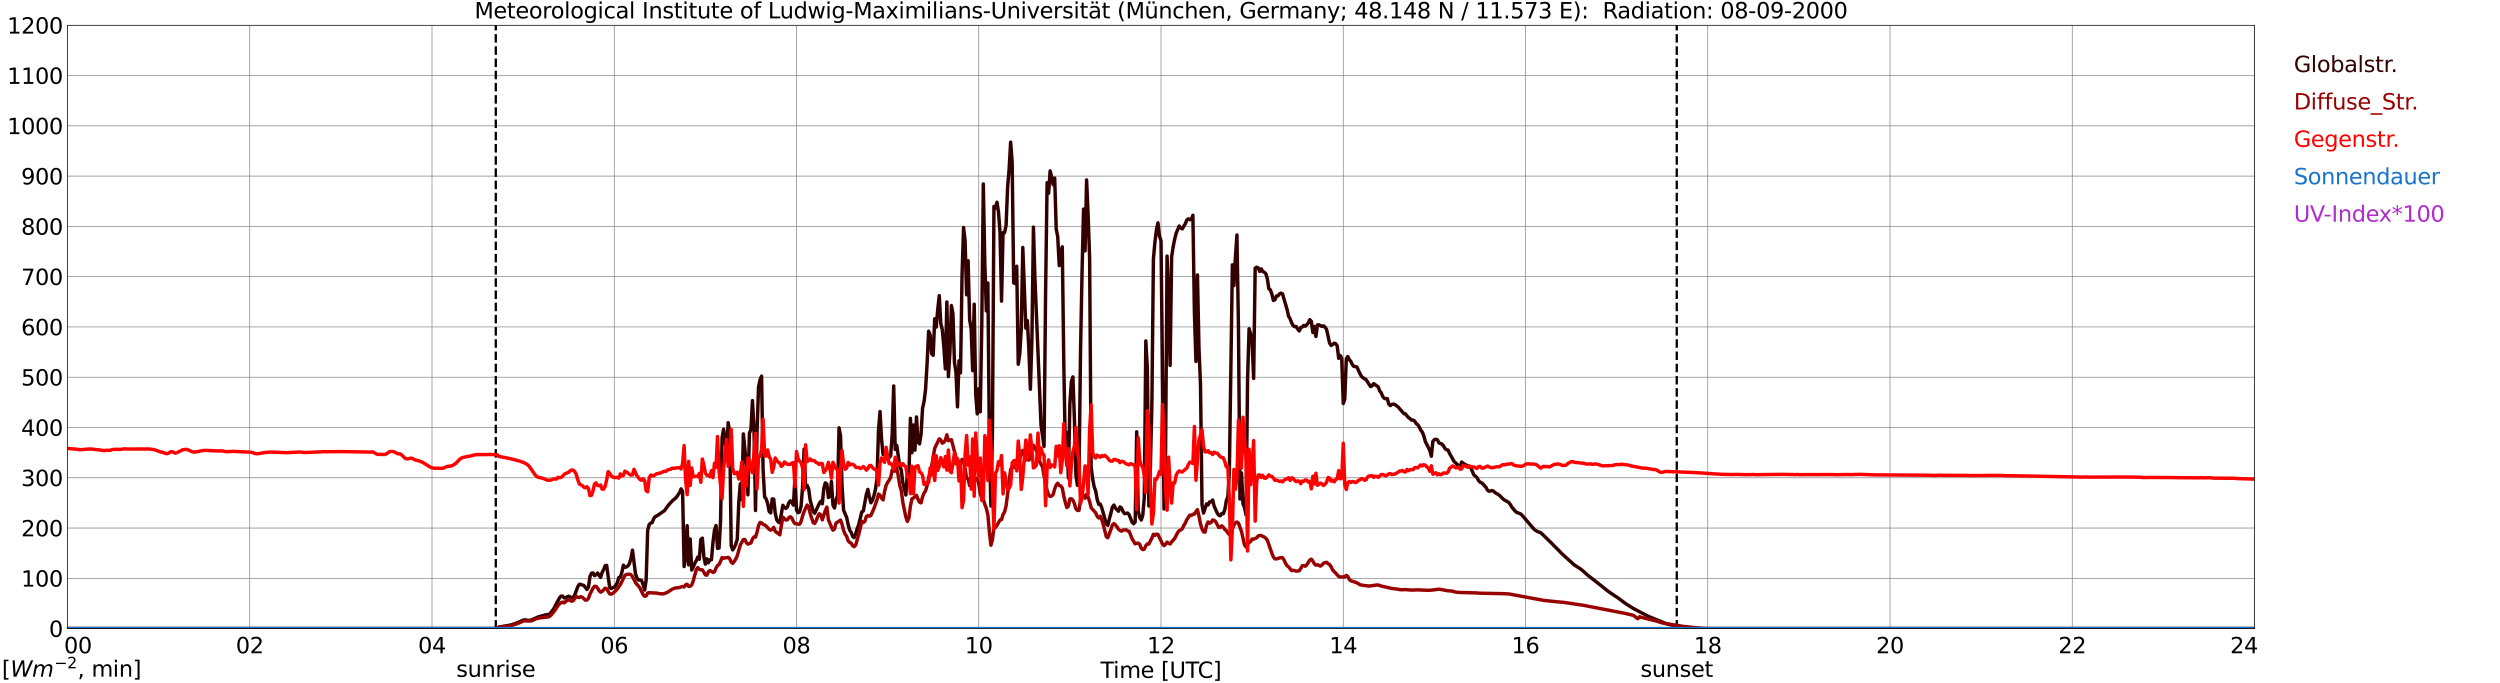 <?xml version="1.0" encoding="utf-8" standalone="no"?>
<!DOCTYPE svg PUBLIC "-//W3C//DTD SVG 1.1//EN"
  "http://www.w3.org/Graphics/SVG/1.1/DTD/svg11.dtd">
<svg xmlns:xlink="http://www.w3.org/1999/xlink" width="1085.4pt" height="296.64pt" viewBox="0 0 1085.4 296.64" xmlns="http://www.w3.org/2000/svg" version="1.1">
 <defs>
  <style type="text/css">*{stroke-linejoin: round; stroke-linecap: butt}</style>
 </defs>
 <g id="figure_1">
  <g id="patch_1">
   <path d="M 0 296.64 
L 1085.4 296.64 
L 1085.4 0 
L 0 0 
z
" style="fill: #ffffff"/>
  </g>
  <g id="axes_1">
   <g id="patch_2">
    <path d="M 29.306 272.909 
L 978.814 272.909 
L 978.814 10.976 
L 29.306 10.976 
z
" style="fill: #ffffff"/>
   </g>
   <g id="patch_3">
    <path d="M 978.814 272.909 
L 978.814 272.909 
L 978.814 10.976 
L 978.814 10.976 
z
" clip-path="url(#p52a70067c9)" style="fill: #d3d3d3; opacity: 0.25; stroke: #d3d3d3; stroke-linejoin: miter"/>
   </g>
   <g id="matplotlib.axis_1">
    <g id="xtick_1">
     <g id="line2d_1">
      <path d="M 29.306 272.909 
L 29.306 10.976 
" clip-path="url(#p52a70067c9)" style="fill: none; stroke: #808080; stroke-width: 0.3; stroke-linecap: square"/>
     </g>
     <g id="line2d_2"/>
     <g id="text_1">
      <!--    00 -->
      <g transform="translate(18.733 283.627) scale(0.095 -0.095)">
       <defs>
        <path id="DejaVuSans-20" transform="scale(0.016)"/>
        <path id="DejaVuSans-30" d="M 2034 4250 
Q 1547 4250 1301 3770 
Q 1056 3291 1056 2328 
Q 1056 1369 1301 889 
Q 1547 409 2034 409 
Q 2525 409 2770 889 
Q 3016 1369 3016 2328 
Q 3016 3291 2770 3770 
Q 2525 4250 2034 4250 
z
M 2034 4750 
Q 2819 4750 3233 4129 
Q 3647 3509 3647 2328 
Q 3647 1150 3233 529 
Q 2819 -91 2034 -91 
Q 1250 -91 836 529 
Q 422 1150 422 2328 
Q 422 3509 836 4129 
Q 1250 4750 2034 4750 
z
" transform="scale(0.016)"/>
       </defs>
       <use xlink:href="#DejaVuSans-20"/>
       <use xlink:href="#DejaVuSans-20" transform="translate(31.787 0)"/>
       <use xlink:href="#DejaVuSans-20" transform="translate(63.574 0)"/>
       <use xlink:href="#DejaVuSans-30" transform="translate(95.361 0)"/>
       <use xlink:href="#DejaVuSans-30" transform="translate(158.984 0)"/>
      </g>
     </g>
    </g>
    <g id="xtick_2">
     <g id="line2d_3">
      <path d="M 108.431 272.909 
L 108.431 10.976 
" clip-path="url(#p52a70067c9)" style="fill: none; stroke: #808080; stroke-width: 0.3; stroke-linecap: square"/>
     </g>
     <g id="line2d_4"/>
     <g id="text_2">
      <!-- 02 -->
      <g transform="translate(102.387 283.627) scale(0.095 -0.095)">
       <defs>
        <path id="DejaVuSans-32" d="M 1228 531 
L 3431 531 
L 3431 0 
L 469 0 
L 469 531 
Q 828 903 1448 1529 
Q 2069 2156 2228 2338 
Q 2531 2678 2651 2914 
Q 2772 3150 2772 3378 
Q 2772 3750 2511 3984 
Q 2250 4219 1831 4219 
Q 1534 4219 1204 4116 
Q 875 4013 500 3803 
L 500 4441 
Q 881 4594 1212 4672 
Q 1544 4750 1819 4750 
Q 2544 4750 2975 4387 
Q 3406 4025 3406 3419 
Q 3406 3131 3298 2873 
Q 3191 2616 2906 2266 
Q 2828 2175 2409 1742 
Q 1991 1309 1228 531 
z
" transform="scale(0.016)"/>
       </defs>
       <use xlink:href="#DejaVuSans-30"/>
       <use xlink:href="#DejaVuSans-32" transform="translate(63.623 0)"/>
      </g>
     </g>
    </g>
    <g id="xtick_3">
     <g id="line2d_5">
      <path d="M 187.557 272.909 
L 187.557 10.976 
" clip-path="url(#p52a70067c9)" style="fill: none; stroke: #808080; stroke-width: 0.3; stroke-linecap: square"/>
     </g>
     <g id="line2d_6"/>
     <g id="text_3">
      <!-- 04 -->
      <g transform="translate(181.513 283.627) scale(0.095 -0.095)">
       <defs>
        <path id="DejaVuSans-34" d="M 2419 4116 
L 825 1625 
L 2419 1625 
L 2419 4116 
z
M 2253 4666 
L 3047 4666 
L 3047 1625 
L 3713 1625 
L 3713 1100 
L 3047 1100 
L 3047 0 
L 2419 0 
L 2419 1100 
L 313 1100 
L 313 1709 
L 2253 4666 
z
" transform="scale(0.016)"/>
       </defs>
       <use xlink:href="#DejaVuSans-30"/>
       <use xlink:href="#DejaVuSans-34" transform="translate(63.623 0)"/>
      </g>
     </g>
    </g>
    <g id="xtick_4">
     <g id="line2d_7">
      <path d="M 266.683 272.909 
L 266.683 10.976 
" clip-path="url(#p52a70067c9)" style="fill: none; stroke: #808080; stroke-width: 0.3; stroke-linecap: square"/>
     </g>
     <g id="line2d_8"/>
     <g id="text_4">
      <!-- 06 -->
      <g transform="translate(260.638 283.627) scale(0.095 -0.095)">
       <defs>
        <path id="DejaVuSans-36" d="M 2113 2584 
Q 1688 2584 1439 2293 
Q 1191 2003 1191 1497 
Q 1191 994 1439 701 
Q 1688 409 2113 409 
Q 2538 409 2786 701 
Q 3034 994 3034 1497 
Q 3034 2003 2786 2293 
Q 2538 2584 2113 2584 
z
M 3366 4563 
L 3366 3988 
Q 3128 4100 2886 4159 
Q 2644 4219 2406 4219 
Q 1781 4219 1451 3797 
Q 1122 3375 1075 2522 
Q 1259 2794 1537 2939 
Q 1816 3084 2150 3084 
Q 2853 3084 3261 2657 
Q 3669 2231 3669 1497 
Q 3669 778 3244 343 
Q 2819 -91 2113 -91 
Q 1303 -91 875 529 
Q 447 1150 447 2328 
Q 447 3434 972 4092 
Q 1497 4750 2381 4750 
Q 2619 4750 2861 4703 
Q 3103 4656 3366 4563 
z
" transform="scale(0.016)"/>
       </defs>
       <use xlink:href="#DejaVuSans-30"/>
       <use xlink:href="#DejaVuSans-36" transform="translate(63.623 0)"/>
      </g>
     </g>
    </g>
    <g id="xtick_5">
     <g id="line2d_9">
      <path d="M 345.808 272.909 
L 345.808 10.976 
" clip-path="url(#p52a70067c9)" style="fill: none; stroke: #808080; stroke-width: 0.3; stroke-linecap: square"/>
     </g>
     <g id="line2d_10"/>
     <g id="text_5">
      <!-- 08 -->
      <g transform="translate(339.764 283.627) scale(0.095 -0.095)">
       <defs>
        <path id="DejaVuSans-38" d="M 2034 2216 
Q 1584 2216 1326 1975 
Q 1069 1734 1069 1313 
Q 1069 891 1326 650 
Q 1584 409 2034 409 
Q 2484 409 2743 651 
Q 3003 894 3003 1313 
Q 3003 1734 2745 1975 
Q 2488 2216 2034 2216 
z
M 1403 2484 
Q 997 2584 770 2862 
Q 544 3141 544 3541 
Q 544 4100 942 4425 
Q 1341 4750 2034 4750 
Q 2731 4750 3128 4425 
Q 3525 4100 3525 3541 
Q 3525 3141 3298 2862 
Q 3072 2584 2669 2484 
Q 3125 2378 3379 2068 
Q 3634 1759 3634 1313 
Q 3634 634 3220 271 
Q 2806 -91 2034 -91 
Q 1263 -91 848 271 
Q 434 634 434 1313 
Q 434 1759 690 2068 
Q 947 2378 1403 2484 
z
M 1172 3481 
Q 1172 3119 1398 2916 
Q 1625 2713 2034 2713 
Q 2441 2713 2670 2916 
Q 2900 3119 2900 3481 
Q 2900 3844 2670 4047 
Q 2441 4250 2034 4250 
Q 1625 4250 1398 4047 
Q 1172 3844 1172 3481 
z
" transform="scale(0.016)"/>
       </defs>
       <use xlink:href="#DejaVuSans-30"/>
       <use xlink:href="#DejaVuSans-38" transform="translate(63.623 0)"/>
      </g>
     </g>
    </g>
    <g id="xtick_6">
     <g id="line2d_11">
      <path d="M 424.934 272.909 
L 424.934 10.976 
" clip-path="url(#p52a70067c9)" style="fill: none; stroke: #808080; stroke-width: 0.3; stroke-linecap: square"/>
     </g>
     <g id="line2d_12"/>
     <g id="text_6">
      <!-- 10 -->
      <g transform="translate(418.89 283.627) scale(0.095 -0.095)">
       <defs>
        <path id="DejaVuSans-31" d="M 794 531 
L 1825 531 
L 1825 4091 
L 703 3866 
L 703 4441 
L 1819 4666 
L 2450 4666 
L 2450 531 
L 3481 531 
L 3481 0 
L 794 0 
L 794 531 
z
" transform="scale(0.016)"/>
       </defs>
       <use xlink:href="#DejaVuSans-31"/>
       <use xlink:href="#DejaVuSans-30" transform="translate(63.623 0)"/>
      </g>
     </g>
    </g>
    <g id="xtick_7">
     <g id="line2d_13">
      <path d="M 504.06 272.909 
L 504.06 10.976 
" clip-path="url(#p52a70067c9)" style="fill: none; stroke: #808080; stroke-width: 0.3; stroke-linecap: square"/>
     </g>
     <g id="line2d_14"/>
     <g id="text_7">
      <!-- 12 -->
      <g transform="translate(498.015 283.627) scale(0.095 -0.095)">
       <use xlink:href="#DejaVuSans-31"/>
       <use xlink:href="#DejaVuSans-32" transform="translate(63.623 0)"/>
      </g>
     </g>
    </g>
    <g id="xtick_8">
     <g id="line2d_15">
      <path d="M 583.185 272.909 
L 583.185 10.976 
" clip-path="url(#p52a70067c9)" style="fill: none; stroke: #808080; stroke-width: 0.3; stroke-linecap: square"/>
     </g>
     <g id="line2d_16"/>
     <g id="text_8">
      <!-- 14 -->
      <g transform="translate(577.141 283.627) scale(0.095 -0.095)">
       <use xlink:href="#DejaVuSans-31"/>
       <use xlink:href="#DejaVuSans-34" transform="translate(63.623 0)"/>
      </g>
     </g>
    </g>
    <g id="xtick_9">
     <g id="line2d_17">
      <path d="M 662.311 272.909 
L 662.311 10.976 
" clip-path="url(#p52a70067c9)" style="fill: none; stroke: #808080; stroke-width: 0.3; stroke-linecap: square"/>
     </g>
     <g id="line2d_18"/>
     <g id="text_9">
      <!-- 16 -->
      <g transform="translate(656.267 283.627) scale(0.095 -0.095)">
       <use xlink:href="#DejaVuSans-31"/>
       <use xlink:href="#DejaVuSans-36" transform="translate(63.623 0)"/>
      </g>
     </g>
    </g>
    <g id="xtick_10">
     <g id="line2d_19">
      <path d="M 741.437 272.909 
L 741.437 10.976 
" clip-path="url(#p52a70067c9)" style="fill: none; stroke: #808080; stroke-width: 0.3; stroke-linecap: square"/>
     </g>
     <g id="line2d_20"/>
     <g id="text_10">
      <!-- 18 -->
      <g transform="translate(735.392 283.627) scale(0.095 -0.095)">
       <use xlink:href="#DejaVuSans-31"/>
       <use xlink:href="#DejaVuSans-38" transform="translate(63.623 0)"/>
      </g>
     </g>
    </g>
    <g id="xtick_11">
     <g id="line2d_21">
      <path d="M 820.562 272.909 
L 820.562 10.976 
" clip-path="url(#p52a70067c9)" style="fill: none; stroke: #808080; stroke-width: 0.3; stroke-linecap: square"/>
     </g>
     <g id="line2d_22"/>
     <g id="text_11">
      <!-- 20 -->
      <g transform="translate(814.518 283.627) scale(0.095 -0.095)">
       <use xlink:href="#DejaVuSans-32"/>
       <use xlink:href="#DejaVuSans-30" transform="translate(63.623 0)"/>
      </g>
     </g>
    </g>
    <g id="xtick_12">
     <g id="line2d_23">
      <path d="M 899.688 272.909 
L 899.688 10.976 
" clip-path="url(#p52a70067c9)" style="fill: none; stroke: #808080; stroke-width: 0.3; stroke-linecap: square"/>
     </g>
     <g id="line2d_24"/>
     <g id="text_12">
      <!-- 22 -->
      <g transform="translate(893.644 283.627) scale(0.095 -0.095)">
       <use xlink:href="#DejaVuSans-32"/>
       <use xlink:href="#DejaVuSans-32" transform="translate(63.623 0)"/>
      </g>
     </g>
    </g>
    <g id="xtick_13">
     <g id="line2d_25">
      <path d="M 978.814 272.909 
L 978.814 10.976 
" clip-path="url(#p52a70067c9)" style="fill: none; stroke: #808080; stroke-width: 0.3; stroke-linecap: square"/>
     </g>
     <g id="line2d_26"/>
     <g id="text_13">
      <!-- 24    -->
      <g transform="translate(968.241 283.627) scale(0.095 -0.095)">
       <use xlink:href="#DejaVuSans-32"/>
       <use xlink:href="#DejaVuSans-34" transform="translate(63.623 0)"/>
       <use xlink:href="#DejaVuSans-20" transform="translate(127.246 0)"/>
       <use xlink:href="#DejaVuSans-20" transform="translate(159.033 0)"/>
       <use xlink:href="#DejaVuSans-20" transform="translate(190.82 0)"/>
      </g>
     </g>
    </g>
    <g id="text_14">
     <!-- Time [UTC] -->
     <g transform="translate(477.806 294.322) scale(0.095 -0.095)">
      <defs>
       <path id="DejaVuSans-54" d="M -19 4666 
L 3928 4666 
L 3928 4134 
L 2272 4134 
L 2272 0 
L 1638 0 
L 1638 4134 
L -19 4134 
L -19 4666 
z
" transform="scale(0.016)"/>
       <path id="DejaVuSans-69" d="M 603 3500 
L 1178 3500 
L 1178 0 
L 603 0 
L 603 3500 
z
M 603 4863 
L 1178 4863 
L 1178 4134 
L 603 4134 
L 603 4863 
z
" transform="scale(0.016)"/>
       <path id="DejaVuSans-6d" d="M 3328 2828 
Q 3544 3216 3844 3400 
Q 4144 3584 4550 3584 
Q 5097 3584 5394 3201 
Q 5691 2819 5691 2113 
L 5691 0 
L 5113 0 
L 5113 2094 
Q 5113 2597 4934 2840 
Q 4756 3084 4391 3084 
Q 3944 3084 3684 2787 
Q 3425 2491 3425 1978 
L 3425 0 
L 2847 0 
L 2847 2094 
Q 2847 2600 2669 2842 
Q 2491 3084 2119 3084 
Q 1678 3084 1418 2786 
Q 1159 2488 1159 1978 
L 1159 0 
L 581 0 
L 581 3500 
L 1159 3500 
L 1159 2956 
Q 1356 3278 1631 3431 
Q 1906 3584 2284 3584 
Q 2666 3584 2933 3390 
Q 3200 3197 3328 2828 
z
" transform="scale(0.016)"/>
       <path id="DejaVuSans-65" d="M 3597 1894 
L 3597 1613 
L 953 1613 
Q 991 1019 1311 708 
Q 1631 397 2203 397 
Q 2534 397 2845 478 
Q 3156 559 3463 722 
L 3463 178 
Q 3153 47 2828 -22 
Q 2503 -91 2169 -91 
Q 1331 -91 842 396 
Q 353 884 353 1716 
Q 353 2575 817 3079 
Q 1281 3584 2069 3584 
Q 2775 3584 3186 3129 
Q 3597 2675 3597 1894 
z
M 3022 2063 
Q 3016 2534 2758 2815 
Q 2500 3097 2075 3097 
Q 1594 3097 1305 2825 
Q 1016 2553 972 2059 
L 3022 2063 
z
" transform="scale(0.016)"/>
       <path id="DejaVuSans-5b" d="M 550 4863 
L 1875 4863 
L 1875 4416 
L 1125 4416 
L 1125 -397 
L 1875 -397 
L 1875 -844 
L 550 -844 
L 550 4863 
z
" transform="scale(0.016)"/>
       <path id="DejaVuSans-55" d="M 556 4666 
L 1191 4666 
L 1191 1831 
Q 1191 1081 1462 751 
Q 1734 422 2344 422 
Q 2950 422 3222 751 
Q 3494 1081 3494 1831 
L 3494 4666 
L 4128 4666 
L 4128 1753 
Q 4128 841 3676 375 
Q 3225 -91 2344 -91 
Q 1459 -91 1007 375 
Q 556 841 556 1753 
L 556 4666 
z
" transform="scale(0.016)"/>
       <path id="DejaVuSans-43" d="M 4122 4306 
L 4122 3641 
Q 3803 3938 3442 4084 
Q 3081 4231 2675 4231 
Q 1875 4231 1450 3742 
Q 1025 3253 1025 2328 
Q 1025 1406 1450 917 
Q 1875 428 2675 428 
Q 3081 428 3442 575 
Q 3803 722 4122 1019 
L 4122 359 
Q 3791 134 3420 21 
Q 3050 -91 2638 -91 
Q 1578 -91 968 557 
Q 359 1206 359 2328 
Q 359 3453 968 4101 
Q 1578 4750 2638 4750 
Q 3056 4750 3426 4639 
Q 3797 4528 4122 4306 
z
" transform="scale(0.016)"/>
       <path id="DejaVuSans-5d" d="M 1947 4863 
L 1947 -844 
L 622 -844 
L 622 -397 
L 1369 -397 
L 1369 4416 
L 622 4416 
L 622 4863 
L 1947 4863 
z
" transform="scale(0.016)"/>
      </defs>
      <use xlink:href="#DejaVuSans-54"/>
      <use xlink:href="#DejaVuSans-69" transform="translate(57.959 0)"/>
      <use xlink:href="#DejaVuSans-6d" transform="translate(85.742 0)"/>
      <use xlink:href="#DejaVuSans-65" transform="translate(183.154 0)"/>
      <use xlink:href="#DejaVuSans-20" transform="translate(244.678 0)"/>
      <use xlink:href="#DejaVuSans-5b" transform="translate(276.465 0)"/>
      <use xlink:href="#DejaVuSans-55" transform="translate(315.479 0)"/>
      <use xlink:href="#DejaVuSans-54" transform="translate(388.672 0)"/>
      <use xlink:href="#DejaVuSans-43" transform="translate(443.881 0)"/>
      <use xlink:href="#DejaVuSans-5d" transform="translate(513.705 0)"/>
     </g>
    </g>
   </g>
   <g id="matplotlib.axis_2">
    <g id="ytick_1">
     <g id="line2d_27">
      <path d="M 29.306 272.909 
L 978.814 272.909 
" clip-path="url(#p52a70067c9)" style="fill: none; stroke: #808080; stroke-width: 0.3; stroke-linecap: square"/>
     </g>
     <g id="line2d_28"/>
     <g id="text_15">
      <!-- 0 -->
      <g transform="translate(21.261 276.518) scale(0.095 -0.095)">
       <use xlink:href="#DejaVuSans-30"/>
      </g>
     </g>
    </g>
    <g id="ytick_2">
     <g id="line2d_29">
      <path d="M 29.306 251.081 
L 978.814 251.081 
" clip-path="url(#p52a70067c9)" style="fill: none; stroke: #808080; stroke-width: 0.3; stroke-linecap: square"/>
     </g>
     <g id="line2d_30"/>
     <g id="text_16">
      <!-- 100 -->
      <g transform="translate(9.173 254.69) scale(0.095 -0.095)">
       <use xlink:href="#DejaVuSans-31"/>
       <use xlink:href="#DejaVuSans-30" transform="translate(63.623 0)"/>
       <use xlink:href="#DejaVuSans-30" transform="translate(127.246 0)"/>
      </g>
     </g>
    </g>
    <g id="ytick_3">
     <g id="line2d_31">
      <path d="M 29.306 229.253 
L 978.814 229.253 
" clip-path="url(#p52a70067c9)" style="fill: none; stroke: #808080; stroke-width: 0.3; stroke-linecap: square"/>
     </g>
     <g id="line2d_32"/>
     <g id="text_17">
      <!-- 200 -->
      <g transform="translate(9.173 232.863) scale(0.095 -0.095)">
       <use xlink:href="#DejaVuSans-32"/>
       <use xlink:href="#DejaVuSans-30" transform="translate(63.623 0)"/>
       <use xlink:href="#DejaVuSans-30" transform="translate(127.246 0)"/>
      </g>
     </g>
    </g>
    <g id="ytick_4">
     <g id="line2d_33">
      <path d="M 29.306 207.426 
L 978.814 207.426 
" clip-path="url(#p52a70067c9)" style="fill: none; stroke: #808080; stroke-width: 0.3; stroke-linecap: square"/>
     </g>
     <g id="line2d_34"/>
     <g id="text_18">
      <!-- 300 -->
      <g transform="translate(9.173 211.035) scale(0.095 -0.095)">
       <defs>
        <path id="DejaVuSans-33" d="M 2597 2516 
Q 3050 2419 3304 2112 
Q 3559 1806 3559 1356 
Q 3559 666 3084 287 
Q 2609 -91 1734 -91 
Q 1441 -91 1130 -33 
Q 819 25 488 141 
L 488 750 
Q 750 597 1062 519 
Q 1375 441 1716 441 
Q 2309 441 2620 675 
Q 2931 909 2931 1356 
Q 2931 1769 2642 2001 
Q 2353 2234 1838 2234 
L 1294 2234 
L 1294 2753 
L 1863 2753 
Q 2328 2753 2575 2939 
Q 2822 3125 2822 3475 
Q 2822 3834 2567 4026 
Q 2313 4219 1838 4219 
Q 1578 4219 1281 4162 
Q 984 4106 628 3988 
L 628 4550 
Q 988 4650 1302 4700 
Q 1616 4750 1894 4750 
Q 2613 4750 3031 4423 
Q 3450 4097 3450 3541 
Q 3450 3153 3228 2886 
Q 3006 2619 2597 2516 
z
" transform="scale(0.016)"/>
       </defs>
       <use xlink:href="#DejaVuSans-33"/>
       <use xlink:href="#DejaVuSans-30" transform="translate(63.623 0)"/>
       <use xlink:href="#DejaVuSans-30" transform="translate(127.246 0)"/>
      </g>
     </g>
    </g>
    <g id="ytick_5">
     <g id="line2d_35">
      <path d="M 29.306 185.598 
L 978.814 185.598 
" clip-path="url(#p52a70067c9)" style="fill: none; stroke: #808080; stroke-width: 0.3; stroke-linecap: square"/>
     </g>
     <g id="line2d_36"/>
     <g id="text_19">
      <!-- 400 -->
      <g transform="translate(9.173 189.207) scale(0.095 -0.095)">
       <use xlink:href="#DejaVuSans-34"/>
       <use xlink:href="#DejaVuSans-30" transform="translate(63.623 0)"/>
       <use xlink:href="#DejaVuSans-30" transform="translate(127.246 0)"/>
      </g>
     </g>
    </g>
    <g id="ytick_6">
     <g id="line2d_37">
      <path d="M 29.306 163.77 
L 978.814 163.77 
" clip-path="url(#p52a70067c9)" style="fill: none; stroke: #808080; stroke-width: 0.3; stroke-linecap: square"/>
     </g>
     <g id="line2d_38"/>
     <g id="text_20">
      <!-- 500 -->
      <g transform="translate(9.173 167.379) scale(0.095 -0.095)">
       <defs>
        <path id="DejaVuSans-35" d="M 691 4666 
L 3169 4666 
L 3169 4134 
L 1269 4134 
L 1269 2991 
Q 1406 3038 1543 3061 
Q 1681 3084 1819 3084 
Q 2600 3084 3056 2656 
Q 3513 2228 3513 1497 
Q 3513 744 3044 326 
Q 2575 -91 1722 -91 
Q 1428 -91 1123 -41 
Q 819 9 494 109 
L 494 744 
Q 775 591 1075 516 
Q 1375 441 1709 441 
Q 2250 441 2565 725 
Q 2881 1009 2881 1497 
Q 2881 1984 2565 2268 
Q 2250 2553 1709 2553 
Q 1456 2553 1204 2497 
Q 953 2441 691 2322 
L 691 4666 
z
" transform="scale(0.016)"/>
       </defs>
       <use xlink:href="#DejaVuSans-35"/>
       <use xlink:href="#DejaVuSans-30" transform="translate(63.623 0)"/>
       <use xlink:href="#DejaVuSans-30" transform="translate(127.246 0)"/>
      </g>
     </g>
    </g>
    <g id="ytick_7">
     <g id="line2d_39">
      <path d="M 29.306 141.942 
L 978.814 141.942 
" clip-path="url(#p52a70067c9)" style="fill: none; stroke: #808080; stroke-width: 0.3; stroke-linecap: square"/>
     </g>
     <g id="line2d_40"/>
     <g id="text_21">
      <!-- 600 -->
      <g transform="translate(9.173 145.551) scale(0.095 -0.095)">
       <use xlink:href="#DejaVuSans-36"/>
       <use xlink:href="#DejaVuSans-30" transform="translate(63.623 0)"/>
       <use xlink:href="#DejaVuSans-30" transform="translate(127.246 0)"/>
      </g>
     </g>
    </g>
    <g id="ytick_8">
     <g id="line2d_41">
      <path d="M 29.306 120.114 
L 978.814 120.114 
" clip-path="url(#p52a70067c9)" style="fill: none; stroke: #808080; stroke-width: 0.3; stroke-linecap: square"/>
     </g>
     <g id="line2d_42"/>
     <g id="text_22">
      <!-- 700 -->
      <g transform="translate(9.173 123.724) scale(0.095 -0.095)">
       <defs>
        <path id="DejaVuSans-37" d="M 525 4666 
L 3525 4666 
L 3525 4397 
L 1831 0 
L 1172 0 
L 2766 4134 
L 525 4134 
L 525 4666 
z
" transform="scale(0.016)"/>
       </defs>
       <use xlink:href="#DejaVuSans-37"/>
       <use xlink:href="#DejaVuSans-30" transform="translate(63.623 0)"/>
       <use xlink:href="#DejaVuSans-30" transform="translate(127.246 0)"/>
      </g>
     </g>
    </g>
    <g id="ytick_9">
     <g id="line2d_43">
      <path d="M 29.306 98.287 
L 978.814 98.287 
" clip-path="url(#p52a70067c9)" style="fill: none; stroke: #808080; stroke-width: 0.3; stroke-linecap: square"/>
     </g>
     <g id="line2d_44"/>
     <g id="text_23">
      <!-- 800 -->
      <g transform="translate(9.173 101.896) scale(0.095 -0.095)">
       <use xlink:href="#DejaVuSans-38"/>
       <use xlink:href="#DejaVuSans-30" transform="translate(63.623 0)"/>
       <use xlink:href="#DejaVuSans-30" transform="translate(127.246 0)"/>
      </g>
     </g>
    </g>
    <g id="ytick_10">
     <g id="line2d_45">
      <path d="M 29.306 76.459 
L 978.814 76.459 
" clip-path="url(#p52a70067c9)" style="fill: none; stroke: #808080; stroke-width: 0.3; stroke-linecap: square"/>
     </g>
     <g id="line2d_46"/>
     <g id="text_24">
      <!-- 900 -->
      <g transform="translate(9.173 80.068) scale(0.095 -0.095)">
       <defs>
        <path id="DejaVuSans-39" d="M 703 97 
L 703 672 
Q 941 559 1184 500 
Q 1428 441 1663 441 
Q 2288 441 2617 861 
Q 2947 1281 2994 2138 
Q 2813 1869 2534 1725 
Q 2256 1581 1919 1581 
Q 1219 1581 811 2004 
Q 403 2428 403 3163 
Q 403 3881 828 4315 
Q 1253 4750 1959 4750 
Q 2769 4750 3195 4129 
Q 3622 3509 3622 2328 
Q 3622 1225 3098 567 
Q 2575 -91 1691 -91 
Q 1453 -91 1209 -44 
Q 966 3 703 97 
z
M 1959 2075 
Q 2384 2075 2632 2365 
Q 2881 2656 2881 3163 
Q 2881 3666 2632 3958 
Q 2384 4250 1959 4250 
Q 1534 4250 1286 3958 
Q 1038 3666 1038 3163 
Q 1038 2656 1286 2365 
Q 1534 2075 1959 2075 
z
" transform="scale(0.016)"/>
       </defs>
       <use xlink:href="#DejaVuSans-39"/>
       <use xlink:href="#DejaVuSans-30" transform="translate(63.623 0)"/>
       <use xlink:href="#DejaVuSans-30" transform="translate(127.246 0)"/>
      </g>
     </g>
    </g>
    <g id="ytick_11">
     <g id="line2d_47">
      <path d="M 29.306 54.631 
L 978.814 54.631 
" clip-path="url(#p52a70067c9)" style="fill: none; stroke: #808080; stroke-width: 0.3; stroke-linecap: square"/>
     </g>
     <g id="line2d_48"/>
     <g id="text_25">
      <!-- 1000 -->
      <g transform="translate(3.128 58.24) scale(0.095 -0.095)">
       <use xlink:href="#DejaVuSans-31"/>
       <use xlink:href="#DejaVuSans-30" transform="translate(63.623 0)"/>
       <use xlink:href="#DejaVuSans-30" transform="translate(127.246 0)"/>
       <use xlink:href="#DejaVuSans-30" transform="translate(190.869 0)"/>
      </g>
     </g>
    </g>
    <g id="ytick_12">
     <g id="line2d_49">
      <path d="M 29.306 32.803 
L 978.814 32.803 
" clip-path="url(#p52a70067c9)" style="fill: none; stroke: #808080; stroke-width: 0.3; stroke-linecap: square"/>
     </g>
     <g id="line2d_50"/>
     <g id="text_26">
      <!-- 1100 -->
      <g transform="translate(3.128 36.413) scale(0.095 -0.095)">
       <use xlink:href="#DejaVuSans-31"/>
       <use xlink:href="#DejaVuSans-31" transform="translate(63.623 0)"/>
       <use xlink:href="#DejaVuSans-30" transform="translate(127.246 0)"/>
       <use xlink:href="#DejaVuSans-30" transform="translate(190.869 0)"/>
      </g>
     </g>
    </g>
    <g id="ytick_13">
     <g id="line2d_51">
      <path d="M 29.306 10.976 
L 978.814 10.976 
" clip-path="url(#p52a70067c9)" style="fill: none; stroke: #808080; stroke-width: 0.3; stroke-linecap: square"/>
     </g>
     <g id="line2d_52"/>
     <g id="text_27">
      <!-- 1200 -->
      <g transform="translate(3.128 14.585) scale(0.095 -0.095)">
       <use xlink:href="#DejaVuSans-31"/>
       <use xlink:href="#DejaVuSans-32" transform="translate(63.623 0)"/>
       <use xlink:href="#DejaVuSans-30" transform="translate(127.246 0)"/>
       <use xlink:href="#DejaVuSans-30" transform="translate(190.869 0)"/>
      </g>
     </g>
    </g>
   </g>
   <g id="line2d_53">
    <path d="M 215.251 272.909 
L 215.251 10.976 
" clip-path="url(#p52a70067c9)" style="fill: none; stroke-dasharray: 3.7,1.6; stroke-dashoffset: 0; stroke: #000000"/>
   </g>
   <g id="line2d_54">
    <path d="M 727.985 272.909 
L 727.985 10.976 
" clip-path="url(#p52a70067c9)" style="fill: none; stroke-dasharray: 3.7,1.6; stroke-dashoffset: 0; stroke: #000000"/>
   </g>
   <g id="line2d_55">
    <path d="M 29.306 272.909 
L 215.91 272.909 
L 216.57 272.263 
L 221.845 271.339 
L 224.482 270.442 
L 225.801 269.831 
L 227.12 269.24 
L 227.779 269.135 
L 228.439 269.152 
L 229.098 269.338 
L 229.757 269.375 
L 231.076 269.01 
L 233.714 267.832 
L 237.011 266.93 
L 238.329 266.734 
L 238.989 266.179 
L 240.308 264.47 
L 242.945 259.513 
L 243.604 258.806 
L 244.264 258.802 
L 244.923 259.555 
L 245.583 259.622 
L 246.242 259.096 
L 246.901 258.856 
L 248.22 259.509 
L 248.88 259.31 
L 249.539 258.289 
L 250.858 254.713 
L 251.517 253.703 
L 252.176 253.705 
L 252.836 254.013 
L 253.495 254.176 
L 254.814 255.929 
L 255.473 254.938 
L 256.133 250.332 
L 256.792 248.887 
L 257.451 248.73 
L 258.111 249.902 
L 258.77 249.625 
L 259.43 248.774 
L 260.748 250.693 
L 261.408 248.56 
L 262.067 247.314 
L 262.726 245.644 
L 263.386 245.46 
L 264.705 255.102 
L 265.364 255.527 
L 266.023 255.115 
L 266.683 255.03 
L 267.342 254.146 
L 268.002 252.982 
L 268.661 250.736 
L 269.32 250.618 
L 269.98 248.514 
L 270.639 245.38 
L 271.298 246.307 
L 271.958 246.15 
L 272.617 245.72 
L 273.277 244.666 
L 273.936 242.525 
L 274.595 238.862 
L 275.914 249.204 
L 276.573 250.996 
L 277.233 251.852 
L 277.892 251.83 
L 278.552 252.055 
L 279.211 253.779 
L 279.87 256.191 
L 280.53 251.806 
L 281.189 230.31 
L 281.849 227.697 
L 282.508 227.119 
L 283.167 226.857 
L 283.827 225.163 
L 284.486 224.261 
L 285.145 224.017 
L 288.442 221.736 
L 290.42 219.042 
L 292.399 216.956 
L 293.058 216.519 
L 293.717 215.823 
L 295.036 213.865 
L 295.696 212.254 
L 296.355 213.332 
L 297.014 245.969 
L 297.674 242.114 
L 298.333 228.238 
L 298.992 245.229 
L 299.652 234.02 
L 300.311 247.473 
L 300.971 246.301 
L 301.63 244.552 
L 302.289 243.441 
L 302.949 241.844 
L 303.608 242.815 
L 304.267 234.226 
L 304.927 233.636 
L 305.586 241.649 
L 306.246 244.923 
L 306.905 242.634 
L 307.564 244.325 
L 308.224 242.998 
L 308.883 243.029 
L 309.543 235.407 
L 310.202 230.166 
L 310.861 228.188 
L 311.521 238.107 
L 312.18 237.936 
L 312.839 226.097 
L 313.499 190.046 
L 314.158 186.322 
L 314.818 191.14 
L 315.477 197.409 
L 316.136 183.518 
L 316.796 187.292 
L 317.455 236.856 
L 318.114 238.731 
L 318.774 237.79 
L 319.433 236.26 
L 320.093 234.053 
L 320.752 218.18 
L 321.411 210.082 
L 322.071 216.918 
L 322.73 188.385 
L 324.049 201.604 
L 324.708 214.803 
L 325.368 188.058 
L 326.027 186.425 
L 326.686 173.926 
L 327.346 185.969 
L 328.005 221.646 
L 328.665 187.927 
L 329.324 168.068 
L 329.983 164.879 
L 330.643 163.288 
L 331.302 203.844 
L 331.961 215.742 
L 332.621 216.552 
L 333.28 218.625 
L 333.94 222.048 
L 334.599 222.679 
L 335.258 216.608 
L 335.918 216.709 
L 336.577 222.803 
L 337.236 225.695 
L 337.896 226.649 
L 338.555 226.94 
L 339.874 219.391 
L 340.533 220.225 
L 341.193 220.725 
L 341.852 220.101 
L 342.512 218.202 
L 343.171 217.46 
L 343.83 218.23 
L 344.49 219.309 
L 345.149 206.777 
L 345.808 221.5 
L 346.468 222.607 
L 347.127 222.301 
L 347.787 219.745 
L 348.446 211.558 
L 349.105 195.016 
L 349.765 211.558 
L 350.424 210.763 
L 351.083 212.232 
L 351.743 217.152 
L 353.062 222.127 
L 353.721 222.849 
L 355.04 220.025 
L 355.699 218.623 
L 356.359 217.619 
L 357.018 218.697 
L 357.677 211.99 
L 358.337 209.639 
L 358.996 210.178 
L 359.655 215.986 
L 360.315 215.473 
L 360.974 209.076 
L 361.634 219.28 
L 362.293 220.559 
L 362.952 217.22 
L 363.612 215.211 
L 364.271 185.737 
L 364.93 189.326 
L 365.59 211.282 
L 366.249 221.507 
L 367.568 224.604 
L 368.227 227.76 
L 368.887 230.129 
L 369.546 231.157 
L 370.206 232.894 
L 370.865 233.401 
L 371.524 231.685 
L 372.184 229.465 
L 372.843 227.673 
L 374.162 222.24 
L 374.821 221.825 
L 376.14 214.642 
L 376.799 212.476 
L 377.459 215.842 
L 378.118 218.28 
L 378.777 217.272 
L 379.437 215.205 
L 380.096 212.418 
L 380.756 207.764 
L 381.415 186.707 
L 382.074 178.689 
L 382.734 190.716 
L 383.393 197.361 
L 384.053 196.75 
L 384.712 199.004 
L 385.371 198.26 
L 386.031 198.618 
L 386.69 197.872 
L 387.349 188.726 
L 388.009 167.568 
L 388.668 195.117 
L 389.328 193.344 
L 390.646 202.473 
L 391.306 204.18 
L 391.965 209.442 
L 393.284 214.904 
L 393.943 205.943 
L 394.603 207.29 
L 395.262 181.64 
L 395.921 196.562 
L 396.581 184.511 
L 397.24 195.446 
L 397.899 181.023 
L 398.559 191.854 
L 399.218 192.72 
L 399.878 188.542 
L 400.537 177.196 
L 401.196 174.328 
L 401.856 168.845 
L 402.515 157.645 
L 403.175 143.813 
L 403.834 145.395 
L 404.493 153.6 
L 405.153 154.247 
L 405.812 138.376 
L 406.471 142.03 
L 407.131 134.313 
L 407.79 128.352 
L 408.45 140.373 
L 409.109 143.154 
L 409.768 150.361 
L 410.428 160.153 
L 411.087 131.122 
L 411.746 163.539 
L 412.406 153.129 
L 413.065 132.67 
L 413.725 136.212 
L 414.384 157.259 
L 415.043 161.631 
L 415.703 176.651 
L 416.362 156.641 
L 417.022 161.851 
L 417.681 119.294 
L 418.34 98.778 
L 419 104.508 
L 419.659 127.994 
L 420.318 113.208 
L 420.978 138.838 
L 421.637 142.663 
L 422.297 160.941 
L 422.956 132.054 
L 423.615 171.117 
L 424.275 179.678 
L 424.934 168.775 
L 425.593 178.803 
L 426.253 140.798 
L 426.912 79.875 
L 427.572 114.446 
L 428.231 134.984 
L 428.89 122.878 
L 429.55 192.236 
L 430.209 219.704 
L 430.869 188.49 
L 431.528 89.632 
L 432.187 90.352 
L 432.847 87.814 
L 433.506 92.037 
L 434.165 100.858 
L 434.825 130.74 
L 435.484 100.98 
L 436.144 101.03 
L 436.803 97.82 
L 437.462 81.265 
L 438.122 73.49 
L 438.781 61.721 
L 439.44 70.434 
L 440.1 122.845 
L 440.759 123.094 
L 441.419 115.594 
L 442.078 158.147 
L 442.737 153.696 
L 443.397 142.608 
L 444.056 107.439 
L 445.375 142.51 
L 446.034 139.209 
L 446.694 151.754 
L 447.353 169.004 
L 448.012 147.096 
L 448.672 98.59 
L 449.331 121.003 
L 451.969 184.683 
L 453.287 193.822 
L 453.947 127.549 
L 454.606 79.329 
L 455.266 83.902 
L 455.925 74.211 
L 456.584 76.826 
L 457.244 80.216 
L 457.903 77.295 
L 458.563 99.387 
L 459.222 102.825 
L 459.881 115.306 
L 460.541 110.03 
L 461.2 107.177 
L 461.859 158.189 
L 462.519 194.554 
L 463.178 187.715 
L 463.838 207.5 
L 464.497 175.258 
L 465.156 165.713 
L 465.816 163.643 
L 466.475 182.269 
L 467.134 206.428 
L 467.794 210.704 
L 468.453 206.969 
L 469.113 152.948 
L 469.772 118.608 
L 470.431 90.778 
L 471.091 108.915 
L 471.75 78.12 
L 472.409 93.096 
L 473.069 112.084 
L 473.728 202.743 
L 474.388 207.941 
L 475.047 211.379 
L 475.706 213.16 
L 476.366 216.879 
L 477.025 218.992 
L 477.685 218.85 
L 478.344 220.441 
L 480.322 227.59 
L 480.981 228.037 
L 481.641 225.213 
L 482.3 222.877 
L 482.96 220.131 
L 483.619 219.291 
L 484.278 220.579 
L 485.597 221.965 
L 486.256 220.086 
L 486.916 220.561 
L 487.575 222.07 
L 488.235 222.993 
L 489.553 222.757 
L 490.213 223.454 
L 491.532 226.789 
L 492.191 227.38 
L 492.85 226.623 
L 493.51 187.466 
L 494.169 221.889 
L 494.828 224.687 
L 495.488 225.794 
L 496.147 223.678 
L 496.807 216.124 
L 497.466 148.015 
L 498.125 159.826 
L 498.785 219.688 
L 499.444 202.874 
L 500.103 175.125 
L 500.763 112.503 
L 501.422 105.08 
L 502.082 99.747 
L 502.741 96.763 
L 503.4 102.563 
L 504.06 104.473 
L 505.379 220.972 
L 506.038 196.782 
L 506.697 111.183 
L 507.357 128.813 
L 508.016 158.66 
L 508.675 111.549 
L 509.335 107.162 
L 509.994 103.886 
L 510.654 101.225 
L 511.972 98.134 
L 512.632 98.979 
L 513.291 99.369 
L 514.61 97.156 
L 515.269 95.528 
L 515.929 95.008 
L 516.588 95.381 
L 517.247 95.202 
L 517.907 93.472 
L 518.566 135.889 
L 519.226 156.925 
L 519.885 119.381 
L 520.544 151.044 
L 521.204 166.909 
L 521.863 218.97 
L 522.522 222.757 
L 523.841 218.769 
L 524.501 219.228 
L 525.16 217.909 
L 525.819 217.883 
L 526.479 217.076 
L 527.138 219.747 
L 528.457 222.725 
L 529.116 223.681 
L 529.776 223.923 
L 530.435 222.949 
L 531.094 223.054 
L 531.754 221.31 
L 532.413 217.438 
L 533.073 215.703 
L 533.732 205.059 
L 535.051 114.976 
L 535.71 123.963 
L 536.369 111.639 
L 537.029 102.021 
L 537.688 142.161 
L 538.348 216.641 
L 539.007 205.321 
L 539.666 218.826 
L 540.326 220.278 
L 540.985 223.585 
L 541.644 164.674 
L 542.304 142.721 
L 542.963 144.848 
L 543.623 148.735 
L 544.282 164.296 
L 544.941 116.421 
L 545.601 116.013 
L 546.26 116.343 
L 546.919 117.842 
L 547.579 116.714 
L 548.238 117.875 
L 548.898 118.185 
L 549.557 118.794 
L 550.216 120.946 
L 550.876 125.388 
L 551.535 125.829 
L 552.195 127.678 
L 552.854 130.426 
L 553.513 130.177 
L 554.173 128.544 
L 554.832 128.47 
L 555.491 127.604 
L 556.151 127.27 
L 556.81 127.586 
L 558.788 134.333 
L 559.448 137.304 
L 560.107 138.356 
L 560.766 140.135 
L 561.426 141.392 
L 562.085 141.824 
L 562.745 141.739 
L 563.404 142.842 
L 564.063 143.682 
L 564.723 142.23 
L 565.382 141.966 
L 566.042 141.298 
L 566.701 141.63 
L 568.02 140.207 
L 568.679 138.788 
L 569.338 139.532 
L 569.998 144.393 
L 570.657 141.761 
L 571.317 146.087 
L 571.976 141.071 
L 572.635 141.023 
L 573.954 141.744 
L 574.613 141.464 
L 575.273 142.064 
L 575.932 142.97 
L 577.251 148.96 
L 577.91 149.97 
L 578.57 149.578 
L 579.229 148.986 
L 579.889 149.183 
L 580.548 150.139 
L 581.207 155.561 
L 581.867 154.358 
L 582.526 155.539 
L 583.185 175.199 
L 583.845 173.355 
L 584.504 155.886 
L 585.164 154.792 
L 585.823 156.124 
L 586.482 156.899 
L 587.142 158.309 
L 587.801 159.092 
L 588.46 159.162 
L 589.12 159.356 
L 590.439 162.222 
L 591.098 163.386 
L 591.757 164.025 
L 593.076 164.807 
L 595.054 167.832 
L 595.714 167.529 
L 596.373 166.555 
L 598.351 167.957 
L 599.011 169.749 
L 599.67 170.53 
L 600.329 172.145 
L 600.989 172.914 
L 601.648 173.138 
L 602.307 173.036 
L 602.967 175.502 
L 603.626 176.094 
L 604.286 175.577 
L 604.945 175.439 
L 605.604 175.636 
L 606.923 176.613 
L 609.561 179.619 
L 610.22 179.704 
L 610.879 180.619 
L 611.539 181.293 
L 612.198 181.763 
L 612.858 182.404 
L 613.517 182.383 
L 614.176 182.789 
L 614.836 183.882 
L 615.495 184.332 
L 616.154 185.325 
L 616.814 186.739 
L 617.473 187.538 
L 618.133 189.143 
L 618.792 191.609 
L 620.77 195.569 
L 621.429 198.083 
L 622.089 191.646 
L 622.748 190.882 
L 623.408 190.686 
L 624.067 190.961 
L 624.726 192.279 
L 626.045 192.797 
L 626.705 193.585 
L 627.364 194.763 
L 628.023 195.252 
L 628.683 195.394 
L 629.342 196.872 
L 631.32 200.353 
L 632.639 201.606 
L 633.298 202.15 
L 633.958 202.453 
L 634.617 200.585 
L 635.276 201.189 
L 636.595 201.936 
L 637.255 202.215 
L 638.573 203.136 
L 639.892 206.177 
L 641.211 207.316 
L 641.87 208.523 
L 642.53 209.311 
L 643.189 209.58 
L 643.848 210.102 
L 645.167 211.636 
L 645.827 212.815 
L 646.486 213.288 
L 647.805 212.963 
L 648.464 213.28 
L 649.123 213.911 
L 650.442 214.653 
L 651.102 215.174 
L 652.42 216.488 
L 653.08 217.023 
L 655.058 218.136 
L 655.717 219.038 
L 656.377 220.162 
L 657.695 221.76 
L 658.355 222.388 
L 660.333 223.192 
L 661.652 224.641 
L 665.608 229.317 
L 666.267 229.995 
L 667.586 230.805 
L 668.905 231.281 
L 670.224 232.484 
L 672.202 234.437 
L 673.521 235.712 
L 674.839 237.089 
L 676.158 238.371 
L 678.136 240.412 
L 683.411 245.212 
L 686.049 246.905 
L 687.368 247.955 
L 689.346 249.743 
L 695.28 254.37 
L 697.258 255.988 
L 698.577 256.994 
L 702.533 259.642 
L 705.83 262.111 
L 709.127 264.173 
L 715.721 267.624 
L 722.315 270.311 
L 722.974 270.687 
L 724.952 271.187 
L 726.93 271.601 
L 732.205 272.376 
L 737.48 272.909 
L 978.154 272.909 
L 978.154 272.909 
" clip-path="url(#p52a70067c9)" style="fill: none; stroke: #330000; stroke-width: 1.5; stroke-linecap: square"/>
   </g>
   <g id="line2d_56">
    <path d="M 29.306 272.909 
L 215.91 272.909 
L 216.57 272.3 
L 220.526 271.848 
L 221.845 271.632 
L 225.142 270.558 
L 227.12 269.635 
L 227.779 269.554 
L 230.417 269.598 
L 231.076 269.405 
L 233.054 268.526 
L 234.373 268.279 
L 238.329 267.788 
L 238.989 267.279 
L 240.308 265.762 
L 240.967 264.911 
L 242.286 262.861 
L 242.945 262.167 
L 243.604 261.696 
L 244.264 261.392 
L 244.923 261.74 
L 246.242 260.637 
L 246.901 260.41 
L 248.22 261.019 
L 248.88 260.759 
L 250.198 258.941 
L 250.858 259.343 
L 251.517 259.404 
L 252.176 259.068 
L 252.836 259.336 
L 254.155 260.574 
L 254.814 260.495 
L 255.473 259.771 
L 256.133 257.992 
L 257.451 255.357 
L 258.111 254.545 
L 258.77 254.6 
L 259.43 255.305 
L 260.089 256.424 
L 260.748 257.092 
L 261.408 256.767 
L 262.726 255.375 
L 263.386 255.602 
L 264.045 256.837 
L 264.705 257.835 
L 265.364 257.939 
L 266.023 257.651 
L 267.342 256.464 
L 268.002 255.669 
L 269.32 253.842 
L 271.298 249.83 
L 271.958 249.455 
L 272.617 249.306 
L 273.277 249.33 
L 273.936 249.509 
L 274.595 250.321 
L 275.914 252.91 
L 276.573 253.779 
L 277.233 254.447 
L 277.892 255.392 
L 279.211 258.177 
L 279.87 258.858 
L 280.53 258.738 
L 281.189 257.459 
L 281.849 257.328 
L 285.145 257.505 
L 286.464 257.771 
L 287.783 257.832 
L 288.442 257.717 
L 289.761 257.162 
L 291.739 255.859 
L 293.058 255.313 
L 295.036 255.086 
L 295.696 254.779 
L 296.355 254.637 
L 297.014 254.833 
L 297.674 253.886 
L 298.333 253.67 
L 298.992 254.604 
L 299.652 254.486 
L 300.311 254.004 
L 300.971 252.207 
L 302.289 247.383 
L 302.949 246.41 
L 303.608 247.18 
L 304.267 247.368 
L 304.927 247.423 
L 305.586 248.401 
L 306.246 249.595 
L 306.905 249.704 
L 307.564 248.213 
L 308.224 247.696 
L 309.543 248.486 
L 310.202 248.276 
L 310.861 246.609 
L 311.521 245.537 
L 312.18 245.037 
L 312.839 243.714 
L 313.499 242.068 
L 314.158 242.4 
L 314.818 242.171 
L 315.477 242.167 
L 316.136 242.001 
L 316.796 242.507 
L 317.455 244.063 
L 318.114 244.583 
L 318.774 243.756 
L 319.433 242.719 
L 320.093 241.283 
L 321.411 236.603 
L 322.73 234.263 
L 323.39 234.228 
L 324.049 235.596 
L 324.708 236.227 
L 326.027 235.738 
L 326.686 234.038 
L 327.346 233.097 
L 328.005 233.204 
L 328.665 231.056 
L 329.324 228.243 
L 329.983 226.839 
L 330.643 227.042 
L 331.302 227.66 
L 331.961 227.898 
L 332.621 228.391 
L 333.94 229.808 
L 334.599 230.137 
L 335.258 229.816 
L 335.918 228.976 
L 336.577 230.659 
L 338.555 232.183 
L 339.874 224.501 
L 341.193 225.77 
L 341.852 225.676 
L 342.512 224.689 
L 343.171 224.357 
L 343.83 225.01 
L 344.49 226.488 
L 345.149 227.341 
L 345.808 227.363 
L 346.468 227.588 
L 347.127 227.588 
L 347.787 226.479 
L 348.446 224.054 
L 349.105 222.127 
L 350.424 219.261 
L 351.083 219.981 
L 351.743 222.919 
L 353.062 226.933 
L 353.721 227.249 
L 354.38 225.957 
L 355.04 224.281 
L 355.699 223.048 
L 356.359 223.6 
L 357.018 225.708 
L 358.337 221.555 
L 358.996 220.171 
L 359.655 225.663 
L 360.974 228.773 
L 361.634 230.181 
L 362.293 229.712 
L 362.952 227.129 
L 364.93 225.809 
L 365.59 227.616 
L 366.249 230.323 
L 366.909 231.892 
L 367.568 232.796 
L 368.227 234.756 
L 368.887 235.47 
L 369.546 235.819 
L 370.206 236.998 
L 370.865 237.332 
L 371.524 236.594 
L 372.843 231.962 
L 374.162 226.389 
L 374.821 226.868 
L 375.481 226.383 
L 376.14 224.242 
L 376.799 223.84 
L 377.459 224.108 
L 378.118 223.777 
L 379.437 220.743 
L 380.756 217.017 
L 381.415 214.5 
L 382.074 215.035 
L 382.734 216.242 
L 383.393 217.021 
L 384.053 213.395 
L 384.712 210.754 
L 385.371 209.412 
L 386.031 208.499 
L 386.69 207.301 
L 387.349 204.095 
L 388.009 204.507 
L 388.668 204.529 
L 389.328 203.326 
L 389.987 206.585 
L 390.646 210.815 
L 391.306 212.992 
L 391.965 218.064 
L 393.284 224.46 
L 393.943 226.385 
L 394.603 224.955 
L 395.262 219.717 
L 395.921 216.587 
L 396.581 216.2 
L 397.899 215.052 
L 398.559 216.777 
L 399.218 218.021 
L 399.878 218.309 
L 400.537 215.672 
L 401.196 214.044 
L 401.856 213.085 
L 402.515 210.783 
L 403.175 207.471 
L 404.493 202.416 
L 405.812 194.615 
L 407.79 190.531 
L 408.45 190.985 
L 409.109 192.41 
L 409.768 192.041 
L 410.428 191.127 
L 411.087 188.774 
L 411.746 191.349 
L 412.406 191.053 
L 413.065 190.893 
L 415.043 198.507 
L 415.703 200.34 
L 416.362 200.196 
L 417.022 201.159 
L 417.681 199.458 
L 418.34 200.347 
L 419 203.39 
L 419.659 207.515 
L 420.318 208.021 
L 420.978 210.846 
L 421.637 209.833 
L 422.297 209.602 
L 422.956 207.469 
L 423.615 207.565 
L 424.275 208 
L 424.934 210.001 
L 425.593 214.421 
L 426.253 216.189 
L 426.912 216.787 
L 427.572 218.975 
L 428.231 220.723 
L 428.89 223.46 
L 429.55 230.941 
L 430.209 236.712 
L 430.869 234.372 
L 431.528 229.039 
L 432.187 228.985 
L 432.847 228.083 
L 434.165 225.752 
L 434.825 225.564 
L 435.484 223.377 
L 436.144 222.264 
L 436.803 219.682 
L 438.781 203.844 
L 439.44 202.719 
L 440.1 203.005 
L 441.419 200.879 
L 442.078 201.761 
L 442.737 198.972 
L 444.056 195.566 
L 445.375 199.72 
L 446.034 199.43 
L 446.694 199.766 
L 447.353 198.47 
L 448.012 194.99 
L 448.672 193.347 
L 449.331 194.427 
L 450.65 197.302 
L 451.309 200.244 
L 452.628 202.807 
L 453.287 206.714 
L 454.606 212.915 
L 455.266 215.002 
L 455.925 215.521 
L 456.584 215.334 
L 457.244 214.67 
L 457.903 212.273 
L 458.563 210.575 
L 459.222 209.798 
L 459.881 210.791 
L 460.541 210.94 
L 461.2 211.843 
L 461.859 215.39 
L 462.519 218.125 
L 463.178 220.334 
L 463.838 219.756 
L 464.497 216.624 
L 465.156 216.556 
L 465.816 217.176 
L 466.475 218.686 
L 467.134 220.924 
L 467.794 221.627 
L 468.453 221.592 
L 469.113 217.257 
L 469.772 215.052 
L 470.431 215.129 
L 471.091 216.292 
L 471.75 214.629 
L 472.409 215.805 
L 473.069 217.757 
L 473.728 220.426 
L 475.706 222.677 
L 476.366 224.237 
L 477.025 224.879 
L 477.685 224.139 
L 478.344 225.623 
L 479.003 227.769 
L 480.322 233.029 
L 480.981 233.462 
L 482.3 229.93 
L 482.96 227.915 
L 483.619 227.311 
L 484.278 227.882 
L 484.938 228.736 
L 485.597 229.784 
L 486.256 230.305 
L 486.916 230.626 
L 487.575 230.098 
L 488.235 230.129 
L 488.894 229.991 
L 489.553 230.517 
L 490.213 230.624 
L 491.532 233.996 
L 492.85 236.12 
L 493.51 235.863 
L 494.169 235.817 
L 494.828 236.339 
L 495.488 238.054 
L 496.147 238.615 
L 496.807 238.436 
L 497.466 236.91 
L 498.125 236.138 
L 498.785 236.21 
L 500.103 233.593 
L 500.763 231.956 
L 501.422 232.434 
L 502.082 231.899 
L 502.741 232.045 
L 504.719 236.164 
L 505.379 236.9 
L 506.038 236.284 
L 506.697 235.361 
L 507.357 235.909 
L 508.016 236.168 
L 508.675 235.256 
L 509.994 233.778 
L 511.313 231.196 
L 511.972 230.329 
L 512.632 230.096 
L 513.291 229.555 
L 513.95 228.164 
L 514.61 227.06 
L 515.269 225.597 
L 516.588 223.639 
L 517.247 223.779 
L 517.907 223.257 
L 518.566 223.224 
L 519.226 222.118 
L 519.885 221.262 
L 520.544 224.065 
L 521.204 227.426 
L 521.863 229.646 
L 522.522 230.919 
L 523.182 231.034 
L 523.841 228.048 
L 524.501 226.614 
L 525.16 227.173 
L 525.819 226.859 
L 526.479 225.75 
L 527.138 225.931 
L 527.797 226.492 
L 529.116 228.983 
L 529.776 228.978 
L 530.435 228.293 
L 531.094 228.856 
L 531.754 229.875 
L 532.413 230.323 
L 533.073 231.412 
L 533.732 232.087 
L 534.391 230.975 
L 535.71 228.033 
L 536.369 227.007 
L 537.029 226.656 
L 537.688 227.071 
L 539.007 230.729 
L 540.326 236.625 
L 540.985 237.5 
L 542.304 235.518 
L 542.963 235.097 
L 543.623 234.042 
L 544.282 234.073 
L 544.941 233.748 
L 545.601 233.556 
L 546.26 232.687 
L 546.919 232.497 
L 547.579 232.447 
L 548.238 232.89 
L 548.898 233.143 
L 549.557 233.671 
L 550.216 234.503 
L 552.195 240.22 
L 552.854 241.826 
L 553.513 242.64 
L 554.173 242.651 
L 556.151 242.075 
L 556.81 242.151 
L 557.47 243.118 
L 558.129 244.568 
L 558.788 245.598 
L 559.448 246.082 
L 560.766 247.735 
L 561.426 247.582 
L 562.745 247.953 
L 563.404 247.944 
L 564.063 247.796 
L 564.723 246.851 
L 565.382 245.626 
L 566.042 245.554 
L 566.701 245.831 
L 567.36 245.214 
L 568.679 243.107 
L 569.338 242.784 
L 569.998 243.633 
L 570.657 244.788 
L 571.317 245.371 
L 571.976 245.135 
L 572.635 245.53 
L 573.295 245.773 
L 573.954 245.286 
L 574.613 244.491 
L 575.932 244.125 
L 576.592 244.738 
L 577.251 245.12 
L 577.91 246.074 
L 578.57 247.431 
L 580.548 249.544 
L 581.207 250.295 
L 581.867 250.496 
L 583.845 250.472 
L 584.504 249.828 
L 585.164 250.26 
L 585.823 251.587 
L 586.482 252.153 
L 587.801 252.57 
L 589.12 253.022 
L 590.439 253.862 
L 591.757 254.133 
L 594.395 254.449 
L 597.692 253.984 
L 598.351 253.98 
L 599.67 254.429 
L 600.989 254.724 
L 604.286 255.495 
L 606.264 255.713 
L 608.242 256.056 
L 610.22 255.981 
L 612.858 256.197 
L 615.495 256.091 
L 619.451 256.269 
L 620.77 256.267 
L 622.748 256.069 
L 624.067 255.874 
L 624.726 255.772 
L 626.705 256.149 
L 628.683 256.497 
L 630.661 256.641 
L 631.32 256.935 
L 633.298 257.204 
L 641.211 257.431 
L 642.53 257.549 
L 645.827 257.601 
L 649.783 257.688 
L 651.102 257.701 
L 653.08 257.771 
L 655.058 257.859 
L 656.377 258.094 
L 670.224 260.668 
L 676.158 261.286 
L 678.796 261.515 
L 680.774 261.801 
L 687.368 262.783 
L 705.83 266.369 
L 709.127 267.159 
L 709.786 267.633 
L 710.446 268.268 
L 711.105 268.607 
L 711.765 267.786 
L 714.402 268.449 
L 715.721 268.805 
L 718.358 269.419 
L 720.337 270.01 
L 721.655 270.44 
L 730.227 271.889 
L 736.162 272.533 
L 740.118 272.856 
L 742.756 272.909 
L 978.154 272.909 
L 978.154 272.909 
" clip-path="url(#p52a70067c9)" style="fill: none; stroke: #990000; stroke-width: 1.5; stroke-linecap: square"/>
   </g>
   <g id="line2d_57">
    <path d="M 29.306 194.7 
L 33.921 195.097 
L 34.581 195.272 
L 39.197 194.907 
L 43.812 195.414 
L 44.472 195.597 
L 45.131 195.615 
L 46.45 195.488 
L 47.768 195.532 
L 48.428 195.265 
L 49.747 195.073 
L 52.384 195.123 
L 53.703 194.885 
L 56.34 194.953 
L 64.912 194.942 
L 66.89 195.235 
L 68.209 195.643 
L 69.528 196.16 
L 70.847 196.442 
L 72.166 196.95 
L 72.825 196.915 
L 74.144 196.11 
L 74.803 196.138 
L 76.122 196.743 
L 76.781 196.542 
L 79.419 195.248 
L 80.737 195.088 
L 81.397 195.198 
L 82.716 195.767 
L 83.375 196.108 
L 84.034 196.282 
L 85.353 196.16 
L 87.991 195.612 
L 89.309 195.525 
L 94.584 195.789 
L 96.563 195.752 
L 97.881 196.095 
L 99.2 196.069 
L 101.178 195.962 
L 105.794 196.178 
L 109.091 196.337 
L 109.75 196.507 
L 110.41 196.813 
L 111.728 197.02 
L 113.707 196.682 
L 115.025 196.453 
L 117.663 196.248 
L 124.257 196.536 
L 130.191 196.248 
L 130.85 196.274 
L 131.51 196.416 
L 132.829 196.457 
L 134.147 196.394 
L 136.125 196.313 
L 140.082 196.127 
L 142.06 196.117 
L 147.335 196.069 
L 151.951 196.117 
L 159.204 196.232 
L 160.523 196.287 
L 161.841 196.191 
L 163.819 197.258 
L 167.116 197.315 
L 167.776 197.04 
L 169.094 196.127 
L 169.754 196.012 
L 170.413 196.031 
L 171.073 196.173 
L 171.732 196.461 
L 172.391 196.894 
L 173.051 197.066 
L 173.71 197.042 
L 174.37 197.476 
L 175.688 198.828 
L 176.348 199.162 
L 177.007 199.271 
L 178.326 198.897 
L 178.985 199.026 
L 180.304 199.723 
L 181.623 199.978 
L 182.941 200.506 
L 183.601 200.803 
L 186.898 202.859 
L 188.217 203.27 
L 192.173 203.344 
L 194.151 202.532 
L 194.81 202.41 
L 195.47 202.412 
L 196.788 201.929 
L 198.107 200.984 
L 199.426 199.539 
L 200.085 199.013 
L 200.745 198.692 
L 202.723 198.212 
L 204.042 198.035 
L 205.36 197.651 
L 206.679 197.378 
L 210.635 197.365 
L 211.954 197.319 
L 213.273 197.315 
L 215.91 197.448 
L 216.57 198.16 
L 220.526 198.906 
L 223.823 199.709 
L 225.801 200.246 
L 227.779 201.019 
L 229.098 201.803 
L 229.757 202.462 
L 232.395 206.269 
L 233.054 206.906 
L 233.714 207.233 
L 235.692 207.657 
L 237.67 208.499 
L 238.989 208.489 
L 240.308 207.956 
L 241.626 207.962 
L 242.286 207.225 
L 242.945 207.391 
L 243.604 207.268 
L 244.264 206.707 
L 244.923 205.972 
L 245.583 205.575 
L 246.901 205.042 
L 247.561 204.42 
L 248.22 204.009 
L 248.88 204.138 
L 249.539 204.758 
L 250.198 206.029 
L 250.858 208.34 
L 251.517 210.115 
L 252.836 210.831 
L 253.495 211.518 
L 254.155 211.787 
L 254.814 211.315 
L 255.473 212.044 
L 256.133 215.183 
L 256.792 215.028 
L 257.451 213.105 
L 258.111 210.113 
L 258.77 209.628 
L 259.43 210.75 
L 260.089 210.885 
L 260.748 210.569 
L 261.408 212.374 
L 262.067 212.354 
L 262.726 211.171 
L 263.386 208.329 
L 264.045 204.773 
L 264.705 205.481 
L 265.364 206.555 
L 266.023 207.1 
L 266.683 207.303 
L 267.342 207.349 
L 268.002 207.247 
L 268.661 207.585 
L 269.32 205.764 
L 269.98 206.616 
L 270.639 206.384 
L 271.298 204.56 
L 272.617 205.317 
L 273.277 205.959 
L 273.936 206.282 
L 274.595 206.181 
L 275.255 203.748 
L 276.573 206.633 
L 277.892 208.216 
L 278.552 208.539 
L 279.211 207.856 
L 279.87 208.582 
L 280.53 213.057 
L 281.189 213.5 
L 281.849 207.548 
L 282.508 206.286 
L 283.827 206.609 
L 284.486 206.033 
L 285.145 205.679 
L 287.124 205.236 
L 287.783 204.841 
L 288.442 204.605 
L 289.102 204.638 
L 289.761 204.097 
L 290.42 203.861 
L 291.08 203.793 
L 291.739 203.274 
L 292.399 203.359 
L 294.377 203.053 
L 295.036 203.091 
L 295.696 203.617 
L 296.355 201.174 
L 297.014 193.44 
L 297.674 208.624 
L 298.333 214.749 
L 298.992 200.301 
L 299.652 210.772 
L 300.311 203.169 
L 300.971 206.98 
L 302.289 206.773 
L 302.949 206.93 
L 303.608 205.537 
L 304.267 209.414 
L 304.927 199.282 
L 305.586 201.934 
L 306.246 205.376 
L 306.905 206.365 
L 307.564 206.284 
L 308.224 206.961 
L 308.883 204.348 
L 309.543 207.353 
L 310.202 201.133 
L 310.861 202.94 
L 311.521 189.52 
L 312.18 204.483 
L 313.499 216.495 
L 314.158 203.693 
L 314.818 196.258 
L 315.477 190.767 
L 316.136 202.477 
L 316.796 201.028 
L 317.455 186.425 
L 318.114 203.361 
L 318.774 205.657 
L 319.433 205.609 
L 320.093 204.996 
L 320.752 207.962 
L 321.411 205.961 
L 322.071 200.583 
L 322.73 219.859 
L 323.39 203.043 
L 324.049 210.931 
L 324.708 198.828 
L 325.368 199.784 
L 326.027 203.553 
L 326.686 205.278 
L 328.005 188.165 
L 328.665 212.204 
L 329.324 198.747 
L 329.983 197.782 
L 330.643 195.296 
L 331.302 182.009 
L 331.961 197.483 
L 332.621 198.042 
L 333.28 195.339 
L 333.94 198.374 
L 334.599 199.277 
L 335.258 205.062 
L 335.918 202.759 
L 336.577 198.797 
L 337.236 200.017 
L 337.896 200.648 
L 338.555 201.052 
L 339.215 202.464 
L 339.874 202.004 
L 340.533 200.561 
L 341.852 201.563 
L 342.512 201.637 
L 343.171 201.591 
L 343.83 201.019 
L 344.49 200.866 
L 345.149 211.296 
L 345.808 196.005 
L 346.468 199.028 
L 347.127 200.205 
L 347.787 200.866 
L 348.446 203.095 
L 349.105 212.583 
L 349.765 193.144 
L 350.424 200.419 
L 351.083 199.947 
L 351.743 199.231 
L 352.402 199.934 
L 353.062 199.882 
L 353.721 200.183 
L 354.38 200.849 
L 355.04 201.069 
L 355.699 201.637 
L 356.359 201.218 
L 357.018 201.327 
L 357.677 205.125 
L 358.337 204.256 
L 358.996 203.141 
L 359.655 200.729 
L 360.315 203.379 
L 360.974 207.6 
L 361.634 200.705 
L 362.952 203.486 
L 363.612 203.811 
L 364.271 218.403 
L 364.93 204.193 
L 365.59 195.601 
L 366.249 201.615 
L 366.909 203.717 
L 367.568 203.246 
L 368.227 200.742 
L 368.887 201.925 
L 369.546 201.499 
L 370.206 201.63 
L 370.865 201.936 
L 371.524 202.894 
L 372.184 202.986 
L 372.843 202.955 
L 373.502 203.366 
L 374.162 203.191 
L 374.821 202.554 
L 375.481 203.156 
L 376.14 204.116 
L 376.799 203.47 
L 377.459 202.139 
L 378.118 202.086 
L 378.777 203.003 
L 379.437 203.579 
L 380.096 203.883 
L 380.756 204.671 
L 381.415 210.586 
L 382.074 201.154 
L 382.734 198.841 
L 384.053 200.722 
L 384.712 194.189 
L 385.371 198.136 
L 386.031 201.266 
L 386.69 201.181 
L 387.349 201.997 
L 388.009 203.686 
L 388.668 198.526 
L 389.328 202.169 
L 389.987 201.056 
L 390.646 201.087 
L 391.306 202.233 
L 391.965 201.283 
L 392.624 202.209 
L 393.284 202.536 
L 393.943 207.129 
L 394.603 206.98 
L 395.262 214.336 
L 395.921 202.377 
L 396.581 214.354 
L 397.24 202.912 
L 397.899 202.392 
L 398.559 202.198 
L 399.218 204.883 
L 399.878 205.221 
L 400.537 206.389 
L 401.196 210.346 
L 401.856 209.624 
L 402.515 209.982 
L 403.175 209.506 
L 403.834 203.182 
L 404.493 206.221 
L 405.153 198.162 
L 405.812 208.613 
L 406.471 197.869 
L 407.131 204.234 
L 407.79 202.501 
L 408.45 198.677 
L 409.768 202.728 
L 410.428 198.197 
L 411.087 204.108 
L 411.746 195.398 
L 412.406 204.531 
L 413.065 205.249 
L 414.384 196.645 
L 415.043 201.427 
L 415.703 199.094 
L 416.362 208.818 
L 417.022 200.401 
L 417.681 220.426 
L 418.34 217.255 
L 419 197.47 
L 419.659 189.075 
L 420.318 201.927 
L 420.978 198.341 
L 421.637 212.356 
L 422.297 190.579 
L 422.956 215.449 
L 423.615 187.977 
L 424.275 199.86 
L 424.934 206.734 
L 425.593 198.915 
L 426.253 217.274 
L 426.912 216.318 
L 427.572 189.16 
L 428.231 191.666 
L 428.89 208.644 
L 429.55 182.468 
L 430.209 193.048 
L 431.528 229.733 
L 432.187 205.548 
L 432.847 204.158 
L 433.506 200.408 
L 434.165 201.977 
L 434.825 197.767 
L 435.484 214.423 
L 436.144 205.273 
L 437.462 212.439 
L 438.122 212.001 
L 438.781 210.538 
L 439.44 200.982 
L 440.1 200.07 
L 440.759 199.947 
L 441.419 204.431 
L 442.078 191.493 
L 442.737 197.832 
L 443.397 212.494 
L 444.056 206.976 
L 445.375 191.061 
L 446.034 199.151 
L 446.694 195.981 
L 447.353 188.833 
L 448.012 195.363 
L 448.672 203.147 
L 449.331 202.746 
L 449.991 201.798 
L 450.65 188.018 
L 451.309 199.343 
L 451.969 194.49 
L 452.628 196.819 
L 453.287 197.599 
L 453.947 219.542 
L 454.606 203.523 
L 455.266 199.661 
L 455.925 202.977 
L 456.584 201.912 
L 457.244 201.964 
L 457.903 202.728 
L 458.563 193.781 
L 459.222 198.024 
L 459.881 193.504 
L 460.541 205.258 
L 461.2 199.928 
L 461.859 183.88 
L 462.519 195.89 
L 463.178 202.292 
L 463.838 194.785 
L 464.497 210.959 
L 465.156 201.707 
L 465.816 195.929 
L 466.475 193.702 
L 467.134 185.541 
L 467.794 196.162 
L 468.453 200.065 
L 469.113 218.558 
L 469.772 216.377 
L 470.431 210.016 
L 471.091 202.257 
L 471.75 202.877 
L 472.409 214.528 
L 473.069 186.373 
L 473.728 175.764 
L 474.388 196.354 
L 475.047 198.26 
L 475.706 198.876 
L 476.366 197.601 
L 477.025 198.127 
L 477.685 198.498 
L 478.344 197.754 
L 479.003 198.118 
L 479.663 197.686 
L 480.981 198.913 
L 481.641 199.897 
L 482.3 200.185 
L 482.96 200.209 
L 483.619 199.463 
L 484.278 199.504 
L 484.938 199.888 
L 485.597 199.904 
L 486.256 200.844 
L 486.916 200.273 
L 487.575 200.36 
L 488.894 201.386 
L 489.553 201.549 
L 490.213 201.844 
L 490.872 201.272 
L 492.191 201.803 
L 492.85 202.554 
L 493.51 221.242 
L 494.169 190.014 
L 494.828 199.729 
L 495.488 201.951 
L 496.147 202.907 
L 496.807 206.343 
L 497.466 213.852 
L 498.125 178.342 
L 498.785 185.532 
L 499.444 210.835 
L 500.103 227.507 
L 500.763 222.906 
L 501.422 207.984 
L 502.082 208.098 
L 502.741 206.653 
L 503.4 204.666 
L 504.06 206.018 
L 504.719 175.686 
L 505.379 189.666 
L 506.038 212.736 
L 506.697 221.504 
L 507.357 198.494 
L 508.016 210.385 
L 508.675 218.42 
L 509.335 209.72 
L 509.994 209.683 
L 510.654 206.312 
L 511.313 205.057 
L 511.972 204.45 
L 512.632 204.824 
L 513.291 204.891 
L 515.269 203.18 
L 515.929 201.694 
L 516.588 200.607 
L 517.247 200.825 
L 517.907 201.261 
L 518.566 185.174 
L 519.226 208.508 
L 520.544 191.007 
L 521.863 186.569 
L 522.522 193.788 
L 523.182 196.186 
L 523.841 196.173 
L 524.501 195.649 
L 525.16 196.627 
L 525.819 196.466 
L 526.479 197.348 
L 527.138 196.313 
L 527.797 196.702 
L 528.457 196.728 
L 529.776 198.247 
L 530.435 198.655 
L 531.094 198.742 
L 531.754 200.434 
L 532.413 202.682 
L 533.073 202.61 
L 533.732 216.39 
L 534.391 243.088 
L 535.051 229.53 
L 535.71 203.802 
L 536.369 212.413 
L 537.029 207.362 
L 537.688 182.291 
L 538.348 187.549 
L 539.007 203.261 
L 539.666 181.141 
L 540.985 200.08 
L 541.644 239.235 
L 542.304 195.047 
L 542.963 210.44 
L 543.623 201.774 
L 544.282 191.269 
L 544.941 226.261 
L 545.601 208.982 
L 546.26 206.212 
L 546.919 206.192 
L 547.579 207.308 
L 548.238 206.371 
L 548.898 207.6 
L 549.557 207.631 
L 550.216 207.028 
L 550.876 206.164 
L 551.535 206.771 
L 552.195 206.858 
L 552.854 207.576 
L 553.513 208.526 
L 554.173 208.379 
L 555.491 209.032 
L 556.151 208.816 
L 556.81 209.222 
L 557.47 208.465 
L 558.129 208.102 
L 558.788 207.882 
L 559.448 207.419 
L 560.107 208.591 
L 560.766 207.441 
L 561.426 207.668 
L 562.085 208.567 
L 562.745 209.113 
L 563.404 208.777 
L 564.063 208.923 
L 564.723 210.034 
L 565.382 208.838 
L 566.042 208.96 
L 566.701 208.358 
L 567.36 208.467 
L 568.02 209.29 
L 568.679 208.977 
L 569.338 212.241 
L 569.998 206.744 
L 570.657 210.093 
L 571.317 205.474 
L 571.976 210.722 
L 573.295 209.746 
L 573.954 210.064 
L 574.613 210.8 
L 575.273 210.202 
L 575.932 209.427 
L 576.592 207.316 
L 577.251 207.541 
L 577.91 208.903 
L 578.57 208.491 
L 579.229 209.2 
L 579.889 208.216 
L 580.548 207.812 
L 581.207 204.354 
L 581.867 207.901 
L 582.526 207.546 
L 583.185 192.445 
L 583.845 210.654 
L 584.504 212.498 
L 585.164 209.523 
L 585.823 208.997 
L 586.482 209.49 
L 587.142 209.06 
L 587.801 209.194 
L 588.46 209.519 
L 589.12 209.27 
L 589.779 208.532 
L 590.439 208.325 
L 591.098 207.818 
L 591.757 207.914 
L 592.417 208.502 
L 593.076 208.307 
L 593.736 207.087 
L 594.395 206.675 
L 595.714 206.48 
L 596.373 207.251 
L 597.032 206.762 
L 597.692 206.847 
L 598.351 207.271 
L 599.67 206.029 
L 600.329 205.981 
L 601.648 206.622 
L 602.307 206.26 
L 602.967 205.714 
L 603.626 205.601 
L 604.286 206.09 
L 604.945 205.869 
L 605.604 205.782 
L 606.264 205.533 
L 607.582 204.509 
L 608.242 204.522 
L 608.901 204.252 
L 609.561 204.832 
L 610.22 204.898 
L 610.879 203.8 
L 611.539 204.376 
L 612.198 203.892 
L 613.517 203.905 
L 614.176 203.053 
L 614.836 202.975 
L 615.495 203.149 
L 616.814 201.84 
L 617.473 202.296 
L 618.133 201.768 
L 618.792 201.975 
L 619.451 202.676 
L 620.111 203.2 
L 620.77 204.612 
L 621.429 202.222 
L 622.089 205.895 
L 622.748 205.487 
L 623.408 205.265 
L 624.067 206.157 
L 624.726 205.697 
L 625.386 206.081 
L 626.045 205.919 
L 626.705 205.345 
L 627.364 205.356 
L 628.023 205.478 
L 628.683 204.931 
L 629.342 203.326 
L 630.661 202.268 
L 631.32 202.608 
L 631.98 203.108 
L 632.639 203.06 
L 633.298 202.785 
L 633.958 203.767 
L 634.617 203.573 
L 635.276 202.06 
L 636.595 202.488 
L 637.255 202.857 
L 637.914 202.298 
L 638.573 202.663 
L 639.892 202.73 
L 641.211 203.409 
L 641.87 202.615 
L 642.53 202.462 
L 643.189 203.16 
L 643.848 203.287 
L 645.827 202.331 
L 647.145 202.97 
L 647.805 203.101 
L 649.123 202.781 
L 649.783 202.647 
L 651.102 202.608 
L 651.761 202.102 
L 652.42 201.737 
L 653.08 201.818 
L 653.739 201.702 
L 654.399 201.445 
L 655.058 201.547 
L 655.717 201.346 
L 656.377 201.266 
L 657.036 201.827 
L 657.695 202.11 
L 658.355 202.156 
L 659.014 202.366 
L 659.674 202.346 
L 660.333 202.462 
L 660.992 202.348 
L 661.652 202.089 
L 662.311 201.589 
L 662.97 201.39 
L 663.63 201.364 
L 664.289 201.491 
L 665.608 201.456 
L 666.927 201.656 
L 668.905 203.243 
L 669.564 202.752 
L 670.224 202.431 
L 670.883 202.656 
L 671.542 202.501 
L 672.202 202.669 
L 672.861 202.687 
L 674.839 201.571 
L 675.499 201.611 
L 676.158 201.373 
L 677.477 201.635 
L 678.136 202.06 
L 678.796 202.03 
L 679.455 202.115 
L 680.114 201.792 
L 680.774 201.161 
L 682.092 200.489 
L 682.752 200.371 
L 683.411 200.694 
L 686.049 200.993 
L 687.368 201.143 
L 688.027 201.229 
L 688.686 201.488 
L 690.005 201.438 
L 690.664 201.416 
L 691.324 201.608 
L 692.643 201.416 
L 693.961 201.683 
L 695.28 202.141 
L 695.939 202.263 
L 699.896 202.108 
L 700.555 201.993 
L 701.215 201.755 
L 702.533 201.67 
L 703.193 201.733 
L 703.852 201.545 
L 705.171 201.698 
L 707.149 201.934 
L 707.808 202.2 
L 713.083 203.232 
L 714.402 203.248 
L 716.38 203.597 
L 717.04 203.669 
L 717.699 203.857 
L 718.358 203.815 
L 719.018 203.953 
L 720.337 204.76 
L 720.996 205.044 
L 721.655 205.068 
L 722.974 204.719 
L 723.633 204.656 
L 724.952 204.769 
L 728.909 204.885 
L 733.524 205.077 
L 738.799 205.35 
L 743.415 205.679 
L 744.734 205.775 
L 746.052 205.828 
L 747.371 205.93 
L 751.987 206.026 
L 753.965 205.972 
L 758.581 206.103 
L 759.24 206.02 
L 759.899 206.101 
L 761.218 205.991 
L 761.878 206.094 
L 773.746 205.952 
L 779.681 206.057 
L 780.34 205.989 
L 781 206.085 
L 782.978 206.07 
L 790.89 206.039 
L 794.847 206.035 
L 797.484 206.107 
L 802.1 206.009 
L 803.419 206.057 
L 804.737 206.005 
L 808.034 205.946 
L 810.012 206.037 
L 812.65 206.142 
L 818.584 206.199 
L 821.881 206.229 
L 837.047 206.314 
L 840.344 206.421 
L 841.663 206.314 
L 843.641 206.371 
L 854.191 206.404 
L 854.85 206.498 
L 856.828 206.452 
L 860.785 206.443 
L 863.422 206.408 
L 868.697 206.415 
L 870.675 206.517 
L 883.204 206.703 
L 892.435 206.897 
L 894.413 206.945 
L 899.029 207.02 
L 903.644 207.131 
L 906.282 207.074 
L 906.941 207.155 
L 908.26 207.144 
L 916.173 207.118 
L 917.491 207.087 
L 919.469 207.12 
L 926.063 207.129 
L 928.701 207.192 
L 930.679 207.338 
L 933.316 207.281 
L 939.91 207.325 
L 941.229 207.314 
L 942.548 207.349 
L 945.185 207.382 
L 954.417 207.443 
L 956.395 207.406 
L 957.054 207.469 
L 959.032 207.397 
L 960.351 207.517 
L 961.67 207.62 
L 962.329 207.554 
L 962.989 207.631 
L 964.307 207.589 
L 966.285 207.644 
L 967.604 207.618 
L 968.923 207.657 
L 969.582 207.596 
L 971.561 207.779 
L 978.154 207.993 
L 978.154 207.993 
" clip-path="url(#p52a70067c9)" style="fill: none; stroke: #ff0000; stroke-width: 1.5; stroke-linecap: square"/>
   </g>
   <g id="line2d_58">
    <path d="M 29.306 272.909 
L 978.154 272.909 
L 978.154 272.909 
" clip-path="url(#p52a70067c9)" style="fill: none; stroke: #1773cc; stroke-width: 1.5; stroke-linecap: square"/>
   </g>
   <g id="line2d_59">
    <path d="M 0 0 
" clip-path="url(#p52a70067c9)" style="fill: none; stroke: #b02bcc; stroke-width: 1.5; stroke-linecap: square"/>
   </g>
   <g id="patch_4">
    <path d="M 29.306 272.909 
L 29.306 10.976 
" style="fill: none; stroke: #000000; stroke-width: 0.3; stroke-linejoin: miter; stroke-linecap: square"/>
   </g>
   <g id="patch_5">
    <path d="M 978.814 272.909 
L 978.814 10.976 
" style="fill: none; stroke: #000000; stroke-width: 0.3; stroke-linejoin: miter; stroke-linecap: square"/>
   </g>
   <g id="patch_6">
    <path d="M 29.306 272.909 
L 978.814 272.909 
" style="fill: none; stroke: #000000; stroke-width: 0.3; stroke-linejoin: miter; stroke-linecap: square"/>
   </g>
   <g id="patch_7">
    <path d="M 29.306 10.976 
L 978.814 10.976 
" style="fill: none; stroke: #000000; stroke-width: 0.3; stroke-linejoin: miter; stroke-linecap: square"/>
   </g>
   <g id="text_28">
    <!-- sunrise -->
    <g transform="translate(198.087 293.863) scale(0.095 -0.095)">
     <defs>
      <path id="DejaVuSans-73" d="M 2834 3397 
L 2834 2853 
Q 2591 2978 2328 3040 
Q 2066 3103 1784 3103 
Q 1356 3103 1142 2972 
Q 928 2841 928 2578 
Q 928 2378 1081 2264 
Q 1234 2150 1697 2047 
L 1894 2003 
Q 2506 1872 2764 1633 
Q 3022 1394 3022 966 
Q 3022 478 2636 193 
Q 2250 -91 1575 -91 
Q 1294 -91 989 -36 
Q 684 19 347 128 
L 347 722 
Q 666 556 975 473 
Q 1284 391 1588 391 
Q 1994 391 2212 530 
Q 2431 669 2431 922 
Q 2431 1156 2273 1281 
Q 2116 1406 1581 1522 
L 1381 1569 
Q 847 1681 609 1914 
Q 372 2147 372 2553 
Q 372 3047 722 3315 
Q 1072 3584 1716 3584 
Q 2034 3584 2315 3537 
Q 2597 3491 2834 3397 
z
" transform="scale(0.016)"/>
      <path id="DejaVuSans-75" d="M 544 1381 
L 544 3500 
L 1119 3500 
L 1119 1403 
Q 1119 906 1312 657 
Q 1506 409 1894 409 
Q 2359 409 2629 706 
Q 2900 1003 2900 1516 
L 2900 3500 
L 3475 3500 
L 3475 0 
L 2900 0 
L 2900 538 
Q 2691 219 2414 64 
Q 2138 -91 1772 -91 
Q 1169 -91 856 284 
Q 544 659 544 1381 
z
M 1991 3584 
L 1991 3584 
z
" transform="scale(0.016)"/>
      <path id="DejaVuSans-6e" d="M 3513 2113 
L 3513 0 
L 2938 0 
L 2938 2094 
Q 2938 2591 2744 2837 
Q 2550 3084 2163 3084 
Q 1697 3084 1428 2787 
Q 1159 2491 1159 1978 
L 1159 0 
L 581 0 
L 581 3500 
L 1159 3500 
L 1159 2956 
Q 1366 3272 1645 3428 
Q 1925 3584 2291 3584 
Q 2894 3584 3203 3211 
Q 3513 2838 3513 2113 
z
" transform="scale(0.016)"/>
      <path id="DejaVuSans-72" d="M 2631 2963 
Q 2534 3019 2420 3045 
Q 2306 3072 2169 3072 
Q 1681 3072 1420 2755 
Q 1159 2438 1159 1844 
L 1159 0 
L 581 0 
L 581 3500 
L 1159 3500 
L 1159 2956 
Q 1341 3275 1631 3429 
Q 1922 3584 2338 3584 
Q 2397 3584 2469 3576 
Q 2541 3569 2628 3553 
L 2631 2963 
z
" transform="scale(0.016)"/>
     </defs>
     <use xlink:href="#DejaVuSans-73"/>
     <use xlink:href="#DejaVuSans-75" transform="translate(52.1 0)"/>
     <use xlink:href="#DejaVuSans-6e" transform="translate(115.479 0)"/>
     <use xlink:href="#DejaVuSans-72" transform="translate(178.857 0)"/>
     <use xlink:href="#DejaVuSans-69" transform="translate(219.971 0)"/>
     <use xlink:href="#DejaVuSans-73" transform="translate(247.754 0)"/>
     <use xlink:href="#DejaVuSans-65" transform="translate(299.854 0)"/>
    </g>
   </g>
   <g id="text_29">
    <!-- sunset -->
    <g transform="translate(712.231 293.863) scale(0.095 -0.095)">
     <defs>
      <path id="DejaVuSans-74" d="M 1172 4494 
L 1172 3500 
L 2356 3500 
L 2356 3053 
L 1172 3053 
L 1172 1153 
Q 1172 725 1289 603 
Q 1406 481 1766 481 
L 2356 481 
L 2356 0 
L 1766 0 
Q 1100 0 847 248 
Q 594 497 594 1153 
L 594 3053 
L 172 3053 
L 172 3500 
L 594 3500 
L 594 4494 
L 1172 4494 
z
" transform="scale(0.016)"/>
     </defs>
     <use xlink:href="#DejaVuSans-73"/>
     <use xlink:href="#DejaVuSans-75" transform="translate(52.1 0)"/>
     <use xlink:href="#DejaVuSans-6e" transform="translate(115.479 0)"/>
     <use xlink:href="#DejaVuSans-73" transform="translate(178.857 0)"/>
     <use xlink:href="#DejaVuSans-65" transform="translate(230.957 0)"/>
     <use xlink:href="#DejaVuSans-74" transform="translate(292.48 0)"/>
    </g>
   </g>
   <g id="text_30">
    <!-- [$Wm^{-2}$, min] -->
    <g transform="translate(0.821 293.863) scale(0.095 -0.095)">
     <defs>
      <path id="DejaVuSans-Oblique-57" d="M 616 4666 
L 1228 4666 
L 1453 697 
L 3213 4666 
L 3916 4666 
L 4147 697 
L 5888 4666 
L 6528 4666 
L 4453 0 
L 3659 0 
L 3444 3891 
L 1697 0 
L 903 0 
L 616 4666 
z
" transform="scale(0.016)"/>
      <path id="DejaVuSans-Oblique-6d" d="M 5747 2113 
L 5338 0 
L 4763 0 
L 5166 2094 
Q 5191 2228 5203 2325 
Q 5216 2422 5216 2491 
Q 5216 2772 5059 2928 
Q 4903 3084 4622 3084 
Q 4203 3084 3875 2770 
Q 3547 2456 3450 1953 
L 3066 0 
L 2491 0 
L 2900 2094 
Q 2925 2209 2937 2307 
Q 2950 2406 2950 2484 
Q 2950 2769 2794 2926 
Q 2638 3084 2363 3084 
Q 1938 3084 1609 2770 
Q 1281 2456 1184 1953 
L 800 0 
L 225 0 
L 909 3500 
L 1484 3500 
L 1375 2956 
Q 1609 3263 1923 3423 
Q 2238 3584 2597 3584 
Q 2978 3584 3223 3384 
Q 3469 3184 3519 2828 
Q 3781 3197 4126 3390 
Q 4472 3584 4856 3584 
Q 5306 3584 5551 3325 
Q 5797 3066 5797 2591 
Q 5797 2488 5784 2364 
Q 5772 2241 5747 2113 
z
" transform="scale(0.016)"/>
      <path id="DejaVuSans-2212" d="M 678 2272 
L 4684 2272 
L 4684 1741 
L 678 1741 
L 678 2272 
z
" transform="scale(0.016)"/>
      <path id="DejaVuSans-2c" d="M 750 794 
L 1409 794 
L 1409 256 
L 897 -744 
L 494 -744 
L 750 256 
L 750 794 
z
" transform="scale(0.016)"/>
     </defs>
     <use xlink:href="#DejaVuSans-5b" transform="translate(0 0.766)"/>
     <use xlink:href="#DejaVuSans-Oblique-57" transform="translate(39.014 0.766)"/>
     <use xlink:href="#DejaVuSans-Oblique-6d" transform="translate(137.891 0.766)"/>
     <use xlink:href="#DejaVuSans-2212" transform="translate(239.953 39.047) scale(0.7)"/>
     <use xlink:href="#DejaVuSans-32" transform="translate(298.605 39.047) scale(0.7)"/>
     <use xlink:href="#DejaVuSans-2c" transform="translate(345.875 0.766)"/>
     <use xlink:href="#DejaVuSans-20" transform="translate(377.663 0.766)"/>
     <use xlink:href="#DejaVuSans-6d" transform="translate(409.45 0.766)"/>
     <use xlink:href="#DejaVuSans-69" transform="translate(506.862 0.766)"/>
     <use xlink:href="#DejaVuSans-6e" transform="translate(534.645 0.766)"/>
     <use xlink:href="#DejaVuSans-5d" transform="translate(598.024 0.766)"/>
    </g>
   </g>
   <g id="text_31">
    <!-- Globalstr. -->
    <g style="fill: #330000" transform="translate(995.905 31.291) scale(0.095 -0.095)">
     <defs>
      <path id="DejaVuSans-47" d="M 3809 666 
L 3809 1919 
L 2778 1919 
L 2778 2438 
L 4434 2438 
L 4434 434 
Q 4069 175 3628 42 
Q 3188 -91 2688 -91 
Q 1594 -91 976 548 
Q 359 1188 359 2328 
Q 359 3472 976 4111 
Q 1594 4750 2688 4750 
Q 3144 4750 3555 4637 
Q 3966 4525 4313 4306 
L 4313 3634 
Q 3963 3931 3569 4081 
Q 3175 4231 2741 4231 
Q 1884 4231 1454 3753 
Q 1025 3275 1025 2328 
Q 1025 1384 1454 906 
Q 1884 428 2741 428 
Q 3075 428 3337 486 
Q 3600 544 3809 666 
z
" transform="scale(0.016)"/>
      <path id="DejaVuSans-6c" d="M 603 4863 
L 1178 4863 
L 1178 0 
L 603 0 
L 603 4863 
z
" transform="scale(0.016)"/>
      <path id="DejaVuSans-6f" d="M 1959 3097 
Q 1497 3097 1228 2736 
Q 959 2375 959 1747 
Q 959 1119 1226 758 
Q 1494 397 1959 397 
Q 2419 397 2687 759 
Q 2956 1122 2956 1747 
Q 2956 2369 2687 2733 
Q 2419 3097 1959 3097 
z
M 1959 3584 
Q 2709 3584 3137 3096 
Q 3566 2609 3566 1747 
Q 3566 888 3137 398 
Q 2709 -91 1959 -91 
Q 1206 -91 779 398 
Q 353 888 353 1747 
Q 353 2609 779 3096 
Q 1206 3584 1959 3584 
z
" transform="scale(0.016)"/>
      <path id="DejaVuSans-62" d="M 3116 1747 
Q 3116 2381 2855 2742 
Q 2594 3103 2138 3103 
Q 1681 3103 1420 2742 
Q 1159 2381 1159 1747 
Q 1159 1113 1420 752 
Q 1681 391 2138 391 
Q 2594 391 2855 752 
Q 3116 1113 3116 1747 
z
M 1159 2969 
Q 1341 3281 1617 3432 
Q 1894 3584 2278 3584 
Q 2916 3584 3314 3078 
Q 3713 2572 3713 1747 
Q 3713 922 3314 415 
Q 2916 -91 2278 -91 
Q 1894 -91 1617 61 
Q 1341 213 1159 525 
L 1159 0 
L 581 0 
L 581 4863 
L 1159 4863 
L 1159 2969 
z
" transform="scale(0.016)"/>
      <path id="DejaVuSans-61" d="M 2194 1759 
Q 1497 1759 1228 1600 
Q 959 1441 959 1056 
Q 959 750 1161 570 
Q 1363 391 1709 391 
Q 2188 391 2477 730 
Q 2766 1069 2766 1631 
L 2766 1759 
L 2194 1759 
z
M 3341 1997 
L 3341 0 
L 2766 0 
L 2766 531 
Q 2569 213 2275 61 
Q 1981 -91 1556 -91 
Q 1019 -91 701 211 
Q 384 513 384 1019 
Q 384 1609 779 1909 
Q 1175 2209 1959 2209 
L 2766 2209 
L 2766 2266 
Q 2766 2663 2505 2880 
Q 2244 3097 1772 3097 
Q 1472 3097 1187 3025 
Q 903 2953 641 2809 
L 641 3341 
Q 956 3463 1253 3523 
Q 1550 3584 1831 3584 
Q 2591 3584 2966 3190 
Q 3341 2797 3341 1997 
z
" transform="scale(0.016)"/>
      <path id="DejaVuSans-2e" d="M 684 794 
L 1344 794 
L 1344 0 
L 684 0 
L 684 794 
z
" transform="scale(0.016)"/>
     </defs>
     <use xlink:href="#DejaVuSans-47"/>
     <use xlink:href="#DejaVuSans-6c" transform="translate(77.49 0)"/>
     <use xlink:href="#DejaVuSans-6f" transform="translate(105.273 0)"/>
     <use xlink:href="#DejaVuSans-62" transform="translate(166.455 0)"/>
     <use xlink:href="#DejaVuSans-61" transform="translate(229.932 0)"/>
     <use xlink:href="#DejaVuSans-6c" transform="translate(291.211 0)"/>
     <use xlink:href="#DejaVuSans-73" transform="translate(318.994 0)"/>
     <use xlink:href="#DejaVuSans-74" transform="translate(371.094 0)"/>
     <use xlink:href="#DejaVuSans-72" transform="translate(410.303 0)"/>
     <use xlink:href="#DejaVuSans-2e" transform="translate(442.291 0)"/>
    </g>
   </g>
   <g id="text_32">
    <!-- Diffuse_Str. -->
    <g style="fill: #990000" transform="translate(995.905 47.531) scale(0.095 -0.095)">
     <defs>
      <path id="DejaVuSans-44" d="M 1259 4147 
L 1259 519 
L 2022 519 
Q 2988 519 3436 956 
Q 3884 1394 3884 2338 
Q 3884 3275 3436 3711 
Q 2988 4147 2022 4147 
L 1259 4147 
z
M 628 4666 
L 1925 4666 
Q 3281 4666 3915 4102 
Q 4550 3538 4550 2338 
Q 4550 1131 3912 565 
Q 3275 0 1925 0 
L 628 0 
L 628 4666 
z
" transform="scale(0.016)"/>
      <path id="DejaVuSans-66" d="M 2375 4863 
L 2375 4384 
L 1825 4384 
Q 1516 4384 1395 4259 
Q 1275 4134 1275 3809 
L 1275 3500 
L 2222 3500 
L 2222 3053 
L 1275 3053 
L 1275 0 
L 697 0 
L 697 3053 
L 147 3053 
L 147 3500 
L 697 3500 
L 697 3744 
Q 697 4328 969 4595 
Q 1241 4863 1831 4863 
L 2375 4863 
z
" transform="scale(0.016)"/>
      <path id="DejaVuSans-5f" d="M 3263 -1063 
L 3263 -1509 
L -63 -1509 
L -63 -1063 
L 3263 -1063 
z
" transform="scale(0.016)"/>
      <path id="DejaVuSans-53" d="M 3425 4513 
L 3425 3897 
Q 3066 4069 2747 4153 
Q 2428 4238 2131 4238 
Q 1616 4238 1336 4038 
Q 1056 3838 1056 3469 
Q 1056 3159 1242 3001 
Q 1428 2844 1947 2747 
L 2328 2669 
Q 3034 2534 3370 2195 
Q 3706 1856 3706 1288 
Q 3706 609 3251 259 
Q 2797 -91 1919 -91 
Q 1588 -91 1214 -16 
Q 841 59 441 206 
L 441 856 
Q 825 641 1194 531 
Q 1563 422 1919 422 
Q 2459 422 2753 634 
Q 3047 847 3047 1241 
Q 3047 1584 2836 1778 
Q 2625 1972 2144 2069 
L 1759 2144 
Q 1053 2284 737 2584 
Q 422 2884 422 3419 
Q 422 4038 858 4394 
Q 1294 4750 2059 4750 
Q 2388 4750 2728 4690 
Q 3069 4631 3425 4513 
z
" transform="scale(0.016)"/>
     </defs>
     <use xlink:href="#DejaVuSans-44"/>
     <use xlink:href="#DejaVuSans-69" transform="translate(77.002 0)"/>
     <use xlink:href="#DejaVuSans-66" transform="translate(104.785 0)"/>
     <use xlink:href="#DejaVuSans-66" transform="translate(139.99 0)"/>
     <use xlink:href="#DejaVuSans-75" transform="translate(175.195 0)"/>
     <use xlink:href="#DejaVuSans-73" transform="translate(238.574 0)"/>
     <use xlink:href="#DejaVuSans-65" transform="translate(290.674 0)"/>
     <use xlink:href="#DejaVuSans-5f" transform="translate(352.197 0)"/>
     <use xlink:href="#DejaVuSans-53" transform="translate(402.197 0)"/>
     <use xlink:href="#DejaVuSans-74" transform="translate(465.674 0)"/>
     <use xlink:href="#DejaVuSans-72" transform="translate(504.883 0)"/>
     <use xlink:href="#DejaVuSans-2e" transform="translate(536.871 0)"/>
    </g>
   </g>
   <g id="text_33">
    <!-- Gegenstr. -->
    <g style="fill: #ff0000" transform="translate(995.905 63.771) scale(0.095 -0.095)">
     <defs>
      <path id="DejaVuSans-67" d="M 2906 1791 
Q 2906 2416 2648 2759 
Q 2391 3103 1925 3103 
Q 1463 3103 1205 2759 
Q 947 2416 947 1791 
Q 947 1169 1205 825 
Q 1463 481 1925 481 
Q 2391 481 2648 825 
Q 2906 1169 2906 1791 
z
M 3481 434 
Q 3481 -459 3084 -895 
Q 2688 -1331 1869 -1331 
Q 1566 -1331 1297 -1286 
Q 1028 -1241 775 -1147 
L 775 -588 
Q 1028 -725 1275 -790 
Q 1522 -856 1778 -856 
Q 2344 -856 2625 -561 
Q 2906 -266 2906 331 
L 2906 616 
Q 2728 306 2450 153 
Q 2172 0 1784 0 
Q 1141 0 747 490 
Q 353 981 353 1791 
Q 353 2603 747 3093 
Q 1141 3584 1784 3584 
Q 2172 3584 2450 3431 
Q 2728 3278 2906 2969 
L 2906 3500 
L 3481 3500 
L 3481 434 
z
" transform="scale(0.016)"/>
     </defs>
     <use xlink:href="#DejaVuSans-47"/>
     <use xlink:href="#DejaVuSans-65" transform="translate(77.49 0)"/>
     <use xlink:href="#DejaVuSans-67" transform="translate(139.014 0)"/>
     <use xlink:href="#DejaVuSans-65" transform="translate(202.49 0)"/>
     <use xlink:href="#DejaVuSans-6e" transform="translate(264.014 0)"/>
     <use xlink:href="#DejaVuSans-73" transform="translate(327.393 0)"/>
     <use xlink:href="#DejaVuSans-74" transform="translate(379.492 0)"/>
     <use xlink:href="#DejaVuSans-72" transform="translate(418.701 0)"/>
     <use xlink:href="#DejaVuSans-2e" transform="translate(450.689 0)"/>
    </g>
   </g>
   <g id="text_34">
    <!-- Sonnendauer -->
    <g style="fill: #1773cc" transform="translate(995.905 80.01) scale(0.095 -0.095)">
     <defs>
      <path id="DejaVuSans-64" d="M 2906 2969 
L 2906 4863 
L 3481 4863 
L 3481 0 
L 2906 0 
L 2906 525 
Q 2725 213 2448 61 
Q 2172 -91 1784 -91 
Q 1150 -91 751 415 
Q 353 922 353 1747 
Q 353 2572 751 3078 
Q 1150 3584 1784 3584 
Q 2172 3584 2448 3432 
Q 2725 3281 2906 2969 
z
M 947 1747 
Q 947 1113 1208 752 
Q 1469 391 1925 391 
Q 2381 391 2643 752 
Q 2906 1113 2906 1747 
Q 2906 2381 2643 2742 
Q 2381 3103 1925 3103 
Q 1469 3103 1208 2742 
Q 947 2381 947 1747 
z
" transform="scale(0.016)"/>
     </defs>
     <use xlink:href="#DejaVuSans-53"/>
     <use xlink:href="#DejaVuSans-6f" transform="translate(63.477 0)"/>
     <use xlink:href="#DejaVuSans-6e" transform="translate(124.658 0)"/>
     <use xlink:href="#DejaVuSans-6e" transform="translate(188.037 0)"/>
     <use xlink:href="#DejaVuSans-65" transform="translate(251.416 0)"/>
     <use xlink:href="#DejaVuSans-6e" transform="translate(312.939 0)"/>
     <use xlink:href="#DejaVuSans-64" transform="translate(376.318 0)"/>
     <use xlink:href="#DejaVuSans-61" transform="translate(439.795 0)"/>
     <use xlink:href="#DejaVuSans-75" transform="translate(501.074 0)"/>
     <use xlink:href="#DejaVuSans-65" transform="translate(564.453 0)"/>
     <use xlink:href="#DejaVuSans-72" transform="translate(625.977 0)"/>
    </g>
   </g>
   <g id="text_35">
    <!-- UV-Index*100 -->
    <g style="fill: #b02bcc" transform="translate(995.905 96.25) scale(0.095 -0.095)">
     <defs>
      <path id="DejaVuSans-56" d="M 1831 0 
L 50 4666 
L 709 4666 
L 2188 738 
L 3669 4666 
L 4325 4666 
L 2547 0 
L 1831 0 
z
" transform="scale(0.016)"/>
      <path id="DejaVuSans-2d" d="M 313 2009 
L 1997 2009 
L 1997 1497 
L 313 1497 
L 313 2009 
z
" transform="scale(0.016)"/>
      <path id="DejaVuSans-49" d="M 628 4666 
L 1259 4666 
L 1259 0 
L 628 0 
L 628 4666 
z
" transform="scale(0.016)"/>
      <path id="DejaVuSans-78" d="M 3513 3500 
L 2247 1797 
L 3578 0 
L 2900 0 
L 1881 1375 
L 863 0 
L 184 0 
L 1544 1831 
L 300 3500 
L 978 3500 
L 1906 2253 
L 2834 3500 
L 3513 3500 
z
" transform="scale(0.016)"/>
      <path id="DejaVuSans-2a" d="M 3009 3897 
L 1888 3291 
L 3009 2681 
L 2828 2375 
L 1778 3009 
L 1778 1831 
L 1422 1831 
L 1422 3009 
L 372 2375 
L 191 2681 
L 1313 3291 
L 191 3897 
L 372 4206 
L 1422 3572 
L 1422 4750 
L 1778 4750 
L 1778 3572 
L 2828 4206 
L 3009 3897 
z
" transform="scale(0.016)"/>
     </defs>
     <use xlink:href="#DejaVuSans-55"/>
     <use xlink:href="#DejaVuSans-56" transform="translate(73.193 0)"/>
     <use xlink:href="#DejaVuSans-2d" transform="translate(135.727 0)"/>
     <use xlink:href="#DejaVuSans-49" transform="translate(171.811 0)"/>
     <use xlink:href="#DejaVuSans-6e" transform="translate(201.303 0)"/>
     <use xlink:href="#DejaVuSans-64" transform="translate(264.682 0)"/>
     <use xlink:href="#DejaVuSans-65" transform="translate(328.158 0)"/>
     <use xlink:href="#DejaVuSans-78" transform="translate(387.932 0)"/>
     <use xlink:href="#DejaVuSans-2a" transform="translate(447.111 0)"/>
     <use xlink:href="#DejaVuSans-31" transform="translate(497.111 0)"/>
     <use xlink:href="#DejaVuSans-30" transform="translate(560.734 0)"/>
     <use xlink:href="#DejaVuSans-30" transform="translate(624.357 0)"/>
    </g>
   </g>
   <g id="text_36">
    <!-- Meteorological Institute of Ludwig-Maximilians-Universität (München, Germany; 48.148 N / 11.573 E):  Radiation: 08-09-2000 -->
    <g transform="translate(206.01 7.976) scale(0.095 -0.095)">
     <defs>
      <path id="DejaVuSans-4d" d="M 628 4666 
L 1569 4666 
L 2759 1491 
L 3956 4666 
L 4897 4666 
L 4897 0 
L 4281 0 
L 4281 4097 
L 3078 897 
L 2444 897 
L 1241 4097 
L 1241 0 
L 628 0 
L 628 4666 
z
" transform="scale(0.016)"/>
      <path id="DejaVuSans-63" d="M 3122 3366 
L 3122 2828 
Q 2878 2963 2633 3030 
Q 2388 3097 2138 3097 
Q 1578 3097 1268 2742 
Q 959 2388 959 1747 
Q 959 1106 1268 751 
Q 1578 397 2138 397 
Q 2388 397 2633 464 
Q 2878 531 3122 666 
L 3122 134 
Q 2881 22 2623 -34 
Q 2366 -91 2075 -91 
Q 1284 -91 818 406 
Q 353 903 353 1747 
Q 353 2603 823 3093 
Q 1294 3584 2113 3584 
Q 2378 3584 2631 3529 
Q 2884 3475 3122 3366 
z
" transform="scale(0.016)"/>
      <path id="DejaVuSans-4c" d="M 628 4666 
L 1259 4666 
L 1259 531 
L 3531 531 
L 3531 0 
L 628 0 
L 628 4666 
z
" transform="scale(0.016)"/>
      <path id="DejaVuSans-77" d="M 269 3500 
L 844 3500 
L 1563 769 
L 2278 3500 
L 2956 3500 
L 3675 769 
L 4391 3500 
L 4966 3500 
L 4050 0 
L 3372 0 
L 2619 2869 
L 1863 0 
L 1184 0 
L 269 3500 
z
" transform="scale(0.016)"/>
      <path id="DejaVuSans-76" d="M 191 3500 
L 800 3500 
L 1894 563 
L 2988 3500 
L 3597 3500 
L 2284 0 
L 1503 0 
L 191 3500 
z
" transform="scale(0.016)"/>
      <path id="DejaVuSans-e4" d="M 2194 1759 
Q 1497 1759 1228 1600 
Q 959 1441 959 1056 
Q 959 750 1161 570 
Q 1363 391 1709 391 
Q 2188 391 2477 730 
Q 2766 1069 2766 1631 
L 2766 1759 
L 2194 1759 
z
M 3341 1997 
L 3341 0 
L 2766 0 
L 2766 531 
Q 2569 213 2275 61 
Q 1981 -91 1556 -91 
Q 1019 -91 701 211 
Q 384 513 384 1019 
Q 384 1609 779 1909 
Q 1175 2209 1959 2209 
L 2766 2209 
L 2766 2266 
Q 2766 2663 2505 2880 
Q 2244 3097 1772 3097 
Q 1472 3097 1187 3025 
Q 903 2953 641 2809 
L 641 3341 
Q 956 3463 1253 3523 
Q 1550 3584 1831 3584 
Q 2591 3584 2966 3190 
Q 3341 2797 3341 1997 
z
M 2150 4850 
L 2784 4850 
L 2784 4219 
L 2150 4219 
L 2150 4850 
z
M 928 4850 
L 1562 4850 
L 1562 4219 
L 928 4219 
L 928 4850 
z
" transform="scale(0.016)"/>
      <path id="DejaVuSans-28" d="M 1984 4856 
Q 1566 4138 1362 3434 
Q 1159 2731 1159 2009 
Q 1159 1288 1364 580 
Q 1569 -128 1984 -844 
L 1484 -844 
Q 1016 -109 783 600 
Q 550 1309 550 2009 
Q 550 2706 781 3412 
Q 1013 4119 1484 4856 
L 1984 4856 
z
" transform="scale(0.016)"/>
      <path id="DejaVuSans-fc" d="M 544 1381 
L 544 3500 
L 1119 3500 
L 1119 1403 
Q 1119 906 1312 657 
Q 1506 409 1894 409 
Q 2359 409 2629 706 
Q 2900 1003 2900 1516 
L 2900 3500 
L 3475 3500 
L 3475 0 
L 2900 0 
L 2900 538 
Q 2691 219 2414 64 
Q 2138 -91 1772 -91 
Q 1169 -91 856 284 
Q 544 659 544 1381 
z
M 1991 3584 
L 1991 3584 
z
M 2278 4850 
L 2912 4850 
L 2912 4219 
L 2278 4219 
L 2278 4850 
z
M 1056 4850 
L 1690 4850 
L 1690 4219 
L 1056 4219 
L 1056 4850 
z
" transform="scale(0.016)"/>
      <path id="DejaVuSans-68" d="M 3513 2113 
L 3513 0 
L 2938 0 
L 2938 2094 
Q 2938 2591 2744 2837 
Q 2550 3084 2163 3084 
Q 1697 3084 1428 2787 
Q 1159 2491 1159 1978 
L 1159 0 
L 581 0 
L 581 4863 
L 1159 4863 
L 1159 2956 
Q 1366 3272 1645 3428 
Q 1925 3584 2291 3584 
Q 2894 3584 3203 3211 
Q 3513 2838 3513 2113 
z
" transform="scale(0.016)"/>
      <path id="DejaVuSans-79" d="M 2059 -325 
Q 1816 -950 1584 -1140 
Q 1353 -1331 966 -1331 
L 506 -1331 
L 506 -850 
L 844 -850 
Q 1081 -850 1212 -737 
Q 1344 -625 1503 -206 
L 1606 56 
L 191 3500 
L 800 3500 
L 1894 763 
L 2988 3500 
L 3597 3500 
L 2059 -325 
z
" transform="scale(0.016)"/>
      <path id="DejaVuSans-3b" d="M 750 3309 
L 1409 3309 
L 1409 2516 
L 750 2516 
L 750 3309 
z
M 750 794 
L 1409 794 
L 1409 256 
L 897 -744 
L 494 -744 
L 750 256 
L 750 794 
z
" transform="scale(0.016)"/>
      <path id="DejaVuSans-4e" d="M 628 4666 
L 1478 4666 
L 3547 763 
L 3547 4666 
L 4159 4666 
L 4159 0 
L 3309 0 
L 1241 3903 
L 1241 0 
L 628 0 
L 628 4666 
z
" transform="scale(0.016)"/>
      <path id="DejaVuSans-2f" d="M 1625 4666 
L 2156 4666 
L 531 -594 
L 0 -594 
L 1625 4666 
z
" transform="scale(0.016)"/>
      <path id="DejaVuSans-45" d="M 628 4666 
L 3578 4666 
L 3578 4134 
L 1259 4134 
L 1259 2753 
L 3481 2753 
L 3481 2222 
L 1259 2222 
L 1259 531 
L 3634 531 
L 3634 0 
L 628 0 
L 628 4666 
z
" transform="scale(0.016)"/>
      <path id="DejaVuSans-29" d="M 513 4856 
L 1013 4856 
Q 1481 4119 1714 3412 
Q 1947 2706 1947 2009 
Q 1947 1309 1714 600 
Q 1481 -109 1013 -844 
L 513 -844 
Q 928 -128 1133 580 
Q 1338 1288 1338 2009 
Q 1338 2731 1133 3434 
Q 928 4138 513 4856 
z
" transform="scale(0.016)"/>
      <path id="DejaVuSans-3a" d="M 750 794 
L 1409 794 
L 1409 0 
L 750 0 
L 750 794 
z
M 750 3309 
L 1409 3309 
L 1409 2516 
L 750 2516 
L 750 3309 
z
" transform="scale(0.016)"/>
      <path id="DejaVuSans-52" d="M 2841 2188 
Q 3044 2119 3236 1894 
Q 3428 1669 3622 1275 
L 4263 0 
L 3584 0 
L 2988 1197 
Q 2756 1666 2539 1819 
Q 2322 1972 1947 1972 
L 1259 1972 
L 1259 0 
L 628 0 
L 628 4666 
L 2053 4666 
Q 2853 4666 3247 4331 
Q 3641 3997 3641 3322 
Q 3641 2881 3436 2590 
Q 3231 2300 2841 2188 
z
M 1259 4147 
L 1259 2491 
L 2053 2491 
Q 2509 2491 2742 2702 
Q 2975 2913 2975 3322 
Q 2975 3731 2742 3939 
Q 2509 4147 2053 4147 
L 1259 4147 
z
" transform="scale(0.016)"/>
     </defs>
     <use xlink:href="#DejaVuSans-4d"/>
     <use xlink:href="#DejaVuSans-65" transform="translate(86.279 0)"/>
     <use xlink:href="#DejaVuSans-74" transform="translate(147.803 0)"/>
     <use xlink:href="#DejaVuSans-65" transform="translate(187.012 0)"/>
     <use xlink:href="#DejaVuSans-6f" transform="translate(248.535 0)"/>
     <use xlink:href="#DejaVuSans-72" transform="translate(309.717 0)"/>
     <use xlink:href="#DejaVuSans-6f" transform="translate(348.58 0)"/>
     <use xlink:href="#DejaVuSans-6c" transform="translate(409.762 0)"/>
     <use xlink:href="#DejaVuSans-6f" transform="translate(437.545 0)"/>
     <use xlink:href="#DejaVuSans-67" transform="translate(498.727 0)"/>
     <use xlink:href="#DejaVuSans-69" transform="translate(562.203 0)"/>
     <use xlink:href="#DejaVuSans-63" transform="translate(589.986 0)"/>
     <use xlink:href="#DejaVuSans-61" transform="translate(644.967 0)"/>
     <use xlink:href="#DejaVuSans-6c" transform="translate(706.246 0)"/>
     <use xlink:href="#DejaVuSans-20" transform="translate(734.029 0)"/>
     <use xlink:href="#DejaVuSans-49" transform="translate(765.816 0)"/>
     <use xlink:href="#DejaVuSans-6e" transform="translate(795.309 0)"/>
     <use xlink:href="#DejaVuSans-73" transform="translate(858.688 0)"/>
     <use xlink:href="#DejaVuSans-74" transform="translate(910.787 0)"/>
     <use xlink:href="#DejaVuSans-69" transform="translate(949.996 0)"/>
     <use xlink:href="#DejaVuSans-74" transform="translate(977.779 0)"/>
     <use xlink:href="#DejaVuSans-75" transform="translate(1016.988 0)"/>
     <use xlink:href="#DejaVuSans-74" transform="translate(1080.367 0)"/>
     <use xlink:href="#DejaVuSans-65" transform="translate(1119.576 0)"/>
     <use xlink:href="#DejaVuSans-20" transform="translate(1181.1 0)"/>
     <use xlink:href="#DejaVuSans-6f" transform="translate(1212.887 0)"/>
     <use xlink:href="#DejaVuSans-66" transform="translate(1274.068 0)"/>
     <use xlink:href="#DejaVuSans-20" transform="translate(1309.273 0)"/>
     <use xlink:href="#DejaVuSans-4c" transform="translate(1341.061 0)"/>
     <use xlink:href="#DejaVuSans-75" transform="translate(1395.023 0)"/>
     <use xlink:href="#DejaVuSans-64" transform="translate(1458.402 0)"/>
     <use xlink:href="#DejaVuSans-77" transform="translate(1521.879 0)"/>
     <use xlink:href="#DejaVuSans-69" transform="translate(1603.666 0)"/>
     <use xlink:href="#DejaVuSans-67" transform="translate(1631.449 0)"/>
     <use xlink:href="#DejaVuSans-2d" transform="translate(1694.926 0)"/>
     <use xlink:href="#DejaVuSans-4d" transform="translate(1731.01 0)"/>
     <use xlink:href="#DejaVuSans-61" transform="translate(1817.289 0)"/>
     <use xlink:href="#DejaVuSans-78" transform="translate(1878.568 0)"/>
     <use xlink:href="#DejaVuSans-69" transform="translate(1937.748 0)"/>
     <use xlink:href="#DejaVuSans-6d" transform="translate(1965.531 0)"/>
     <use xlink:href="#DejaVuSans-69" transform="translate(2062.943 0)"/>
     <use xlink:href="#DejaVuSans-6c" transform="translate(2090.727 0)"/>
     <use xlink:href="#DejaVuSans-69" transform="translate(2118.51 0)"/>
     <use xlink:href="#DejaVuSans-61" transform="translate(2146.293 0)"/>
     <use xlink:href="#DejaVuSans-6e" transform="translate(2207.572 0)"/>
     <use xlink:href="#DejaVuSans-73" transform="translate(2270.951 0)"/>
     <use xlink:href="#DejaVuSans-2d" transform="translate(2323.051 0)"/>
     <use xlink:href="#DejaVuSans-55" transform="translate(2359.135 0)"/>
     <use xlink:href="#DejaVuSans-6e" transform="translate(2432.328 0)"/>
     <use xlink:href="#DejaVuSans-69" transform="translate(2495.707 0)"/>
     <use xlink:href="#DejaVuSans-76" transform="translate(2523.49 0)"/>
     <use xlink:href="#DejaVuSans-65" transform="translate(2582.67 0)"/>
     <use xlink:href="#DejaVuSans-72" transform="translate(2644.193 0)"/>
     <use xlink:href="#DejaVuSans-73" transform="translate(2685.307 0)"/>
     <use xlink:href="#DejaVuSans-69" transform="translate(2737.406 0)"/>
     <use xlink:href="#DejaVuSans-74" transform="translate(2765.189 0)"/>
     <use xlink:href="#DejaVuSans-e4" transform="translate(2804.398 0)"/>
     <use xlink:href="#DejaVuSans-74" transform="translate(2865.678 0)"/>
     <use xlink:href="#DejaVuSans-20" transform="translate(2904.887 0)"/>
     <use xlink:href="#DejaVuSans-28" transform="translate(2936.674 0)"/>
     <use xlink:href="#DejaVuSans-4d" transform="translate(2975.688 0)"/>
     <use xlink:href="#DejaVuSans-fc" transform="translate(3061.967 0)"/>
     <use xlink:href="#DejaVuSans-6e" transform="translate(3125.346 0)"/>
     <use xlink:href="#DejaVuSans-63" transform="translate(3188.725 0)"/>
     <use xlink:href="#DejaVuSans-68" transform="translate(3243.705 0)"/>
     <use xlink:href="#DejaVuSans-65" transform="translate(3307.084 0)"/>
     <use xlink:href="#DejaVuSans-6e" transform="translate(3368.607 0)"/>
     <use xlink:href="#DejaVuSans-2c" transform="translate(3431.986 0)"/>
     <use xlink:href="#DejaVuSans-20" transform="translate(3463.773 0)"/>
     <use xlink:href="#DejaVuSans-47" transform="translate(3495.561 0)"/>
     <use xlink:href="#DejaVuSans-65" transform="translate(3573.051 0)"/>
     <use xlink:href="#DejaVuSans-72" transform="translate(3634.574 0)"/>
     <use xlink:href="#DejaVuSans-6d" transform="translate(3673.938 0)"/>
     <use xlink:href="#DejaVuSans-61" transform="translate(3771.35 0)"/>
     <use xlink:href="#DejaVuSans-6e" transform="translate(3832.629 0)"/>
     <use xlink:href="#DejaVuSans-79" transform="translate(3896.008 0)"/>
     <use xlink:href="#DejaVuSans-3b" transform="translate(3955.188 0)"/>
     <use xlink:href="#DejaVuSans-20" transform="translate(3988.879 0)"/>
     <use xlink:href="#DejaVuSans-34" transform="translate(4020.666 0)"/>
     <use xlink:href="#DejaVuSans-38" transform="translate(4084.289 0)"/>
     <use xlink:href="#DejaVuSans-2e" transform="translate(4147.912 0)"/>
     <use xlink:href="#DejaVuSans-31" transform="translate(4179.699 0)"/>
     <use xlink:href="#DejaVuSans-34" transform="translate(4243.322 0)"/>
     <use xlink:href="#DejaVuSans-38" transform="translate(4306.945 0)"/>
     <use xlink:href="#DejaVuSans-20" transform="translate(4370.568 0)"/>
     <use xlink:href="#DejaVuSans-4e" transform="translate(4402.355 0)"/>
     <use xlink:href="#DejaVuSans-20" transform="translate(4477.16 0)"/>
     <use xlink:href="#DejaVuSans-2f" transform="translate(4508.947 0)"/>
     <use xlink:href="#DejaVuSans-20" transform="translate(4542.639 0)"/>
     <use xlink:href="#DejaVuSans-31" transform="translate(4574.426 0)"/>
     <use xlink:href="#DejaVuSans-31" transform="translate(4638.049 0)"/>
     <use xlink:href="#DejaVuSans-2e" transform="translate(4701.672 0)"/>
     <use xlink:href="#DejaVuSans-35" transform="translate(4733.459 0)"/>
     <use xlink:href="#DejaVuSans-37" transform="translate(4797.082 0)"/>
     <use xlink:href="#DejaVuSans-33" transform="translate(4860.705 0)"/>
     <use xlink:href="#DejaVuSans-20" transform="translate(4924.328 0)"/>
     <use xlink:href="#DejaVuSans-45" transform="translate(4956.115 0)"/>
     <use xlink:href="#DejaVuSans-29" transform="translate(5019.299 0)"/>
     <use xlink:href="#DejaVuSans-3a" transform="translate(5058.312 0)"/>
     <use xlink:href="#DejaVuSans-20" transform="translate(5092.004 0)"/>
     <use xlink:href="#DejaVuSans-20" transform="translate(5123.791 0)"/>
     <use xlink:href="#DejaVuSans-52" transform="translate(5155.578 0)"/>
     <use xlink:href="#DejaVuSans-61" transform="translate(5222.811 0)"/>
     <use xlink:href="#DejaVuSans-64" transform="translate(5284.09 0)"/>
     <use xlink:href="#DejaVuSans-69" transform="translate(5347.566 0)"/>
     <use xlink:href="#DejaVuSans-61" transform="translate(5375.35 0)"/>
     <use xlink:href="#DejaVuSans-74" transform="translate(5436.629 0)"/>
     <use xlink:href="#DejaVuSans-69" transform="translate(5475.838 0)"/>
     <use xlink:href="#DejaVuSans-6f" transform="translate(5503.621 0)"/>
     <use xlink:href="#DejaVuSans-6e" transform="translate(5564.803 0)"/>
     <use xlink:href="#DejaVuSans-3a" transform="translate(5628.182 0)"/>
     <use xlink:href="#DejaVuSans-20" transform="translate(5661.873 0)"/>
     <use xlink:href="#DejaVuSans-30" transform="translate(5693.66 0)"/>
     <use xlink:href="#DejaVuSans-38" transform="translate(5757.283 0)"/>
     <use xlink:href="#DejaVuSans-2d" transform="translate(5820.906 0)"/>
     <use xlink:href="#DejaVuSans-30" transform="translate(5856.99 0)"/>
     <use xlink:href="#DejaVuSans-39" transform="translate(5920.613 0)"/>
     <use xlink:href="#DejaVuSans-2d" transform="translate(5984.236 0)"/>
     <use xlink:href="#DejaVuSans-32" transform="translate(6020.32 0)"/>
     <use xlink:href="#DejaVuSans-30" transform="translate(6083.943 0)"/>
     <use xlink:href="#DejaVuSans-30" transform="translate(6147.566 0)"/>
     <use xlink:href="#DejaVuSans-30" transform="translate(6211.189 0)"/>
    </g>
   </g>
  </g>
 </g>
 <defs>
  <clipPath id="p52a70067c9">
   <rect x="29.306" y="10.976" width="949.508" height="261.933"/>
  </clipPath>
 </defs>
</svg>
